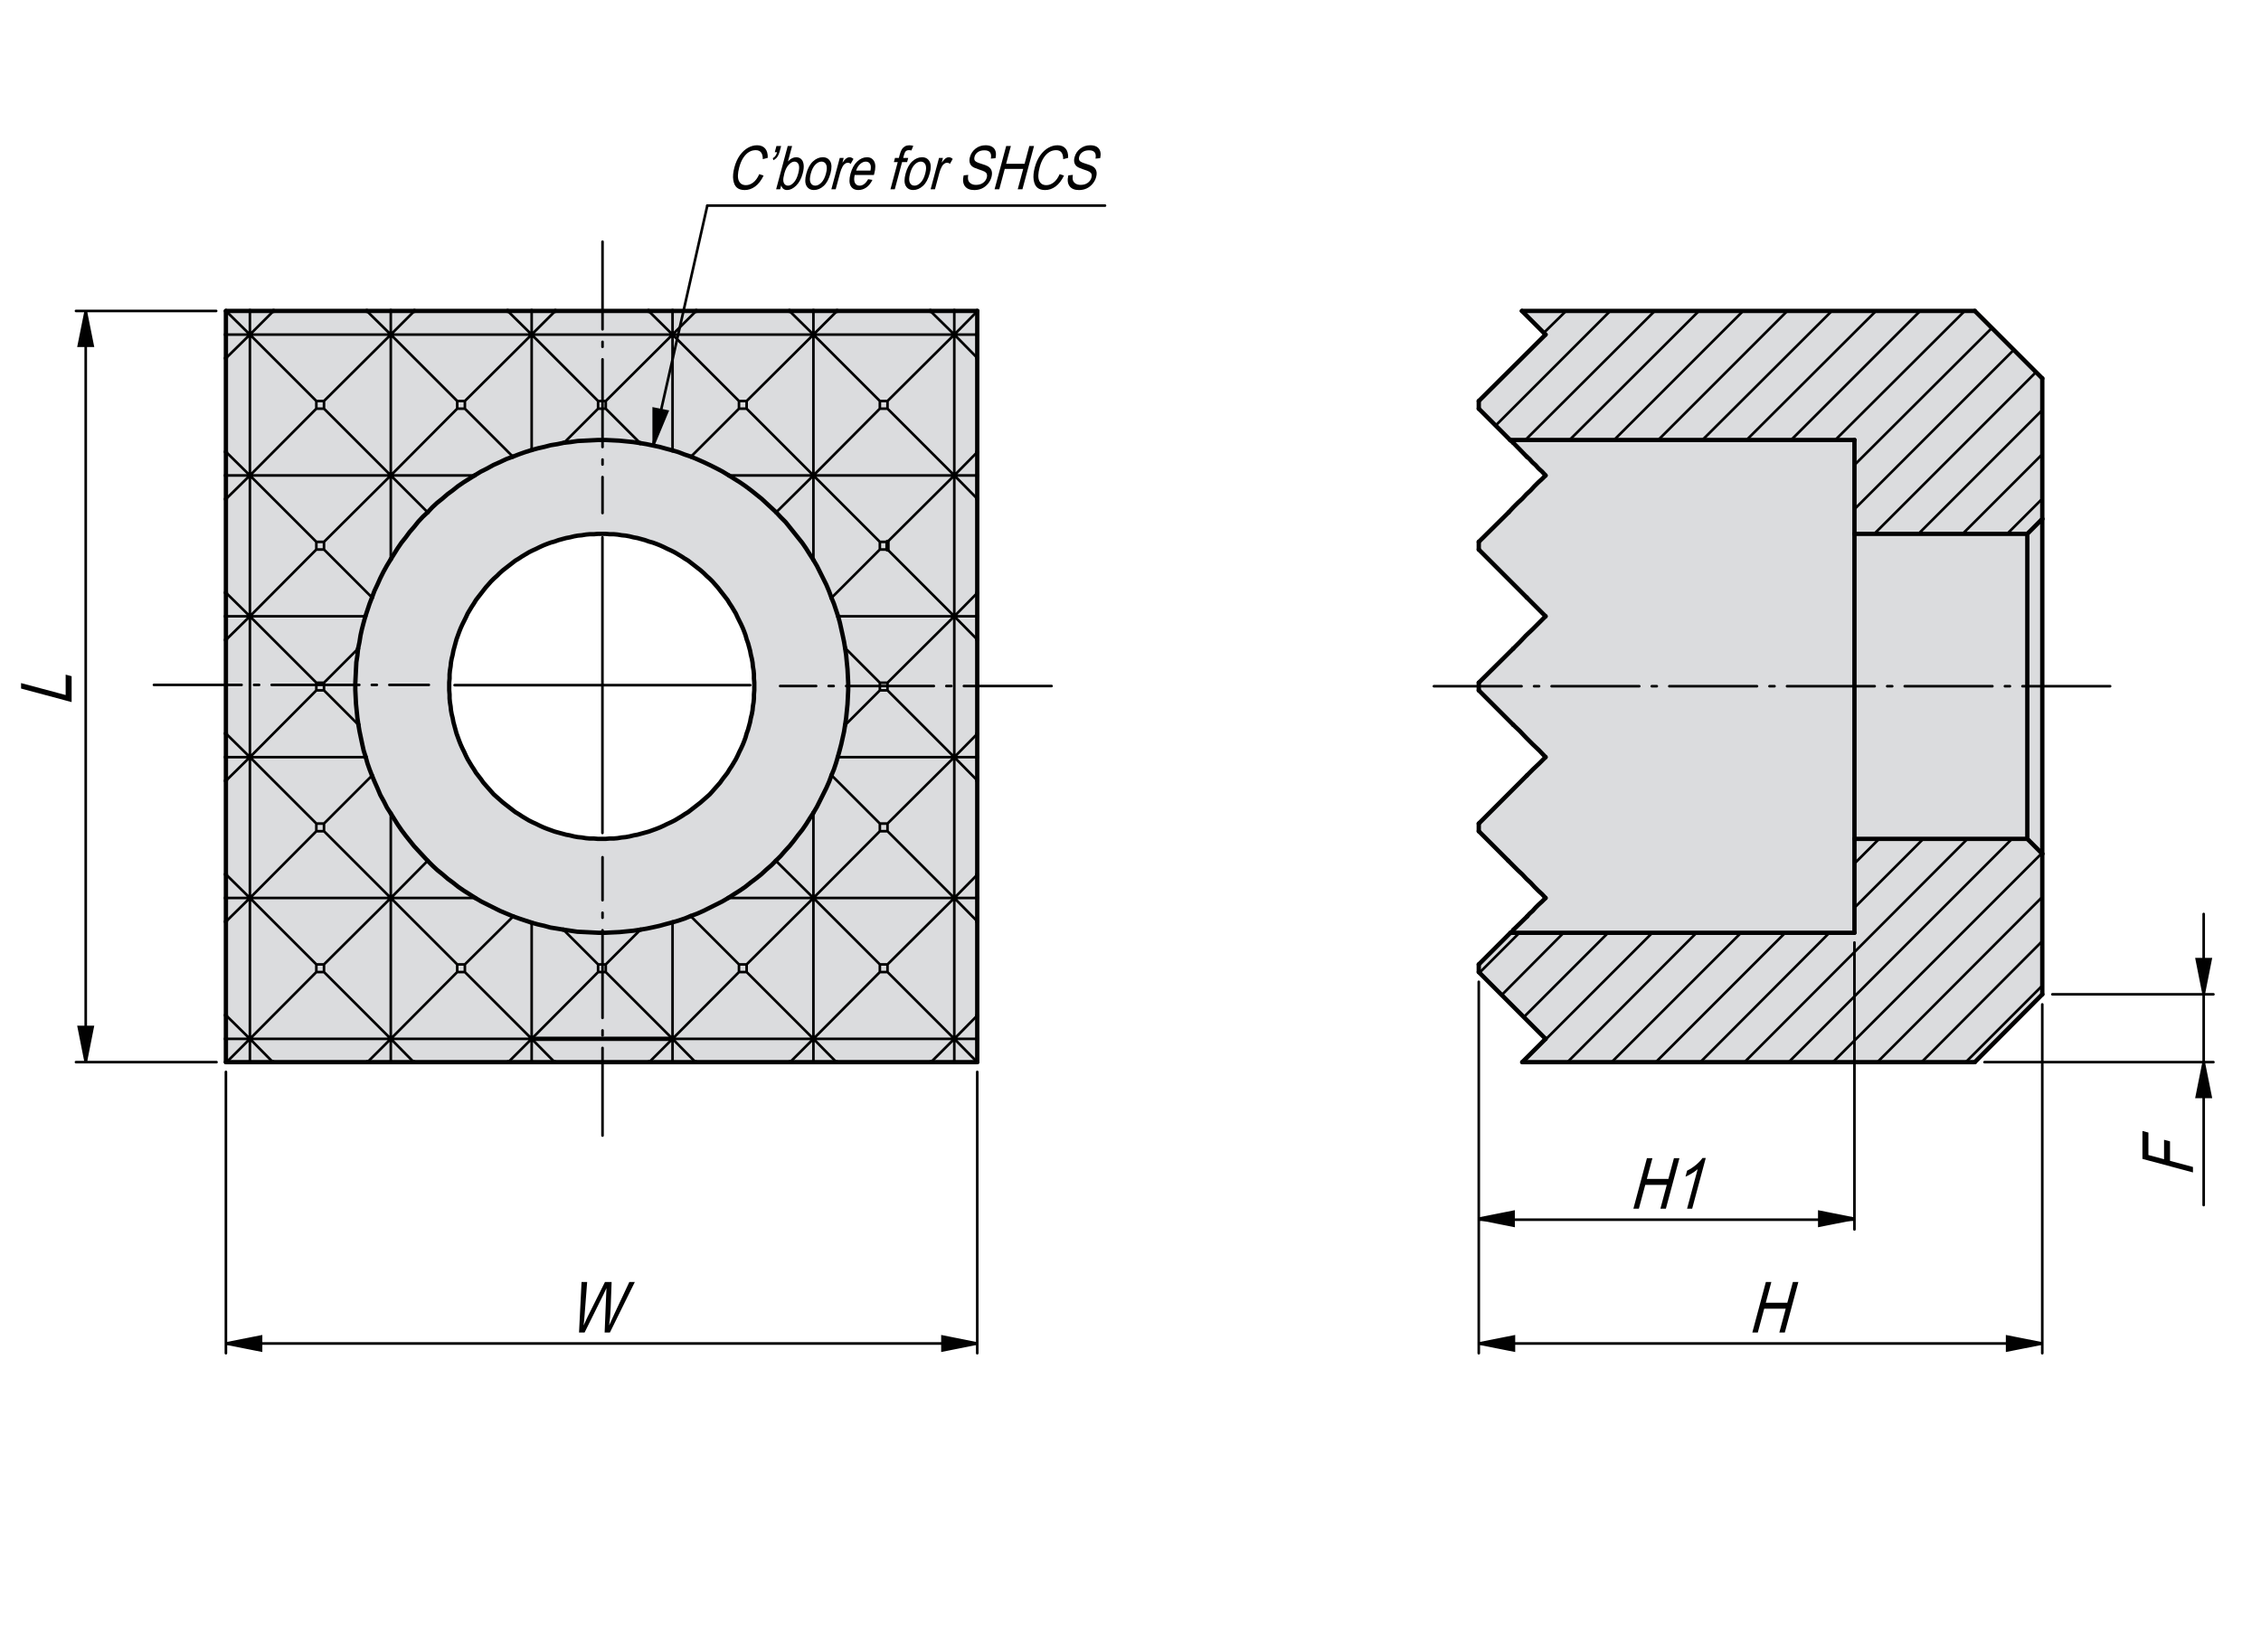 <?xml version="1.0" encoding="utf-8"?>
<!-- Generator: Adobe Illustrator 16.0.3, SVG Export Plug-In . SVG Version: 6.00 Build 0)  -->
<!DOCTYPE svg PUBLIC "-//W3C//DTD SVG 1.1//EN" "http://www.w3.org/Graphics/SVG/1.1/DTD/svg11.dtd">
<svg version="1.1" id="HS-92-C-EF" xmlns="http://www.w3.org/2000/svg" xmlns:xlink="http://www.w3.org/1999/xlink" x="0px" y="0px"
	 width="650px" height="475px" viewBox="0 0 650 475" enable-background="new 0 0 650 475" xml:space="preserve">
<g id="XMLID_19_">
	<g>
		<polygon fill="#DBDCDE" points="582.823,241.209 533.124,241.209 533.124,241.109 533.124,241.009 533.124,240.809 
			533.124,240.709 533.124,240.509 533.124,240.209 533.124,240.009 533.124,239.709 533.124,239.41 533.124,239.109 
			533.124,238.709 533.124,238.309 533.124,237.91 533.124,237.41 533.124,236.91 533.124,236.41 533.124,235.91 533.124,235.309 
			533.124,234.709 533.124,234.109 533.124,233.509 533.124,232.809 533.124,232.109 533.124,231.41 533.124,230.709 
			533.124,229.91 533.124,229.209 533.124,228.41 533.124,227.509 533.124,226.709 533.124,225.809 533.124,225.009 
			533.124,224.009 533.124,223.109 533.124,222.209 533.124,221.209 533.124,220.309 533.124,219.309 533.124,218.309 
			533.124,217.309 533.124,216.209 533.124,215.209 533.124,214.109 533.124,213.109 533.124,212.009 533.124,210.91 
			533.124,209.809 533.124,208.709 533.124,207.609 533.124,206.509 533.124,205.309 533.124,204.209 533.124,203.109 
			533.124,201.91 533.124,200.809 533.124,199.709 533.124,198.509 533.124,197.41 533.124,196.209 533.124,195.109 533.124,193.91 
			533.124,192.809 533.124,191.609 533.124,190.509 533.124,189.41 533.124,188.209 533.124,187.109 533.124,186.009 
			533.124,184.91 533.124,183.809 533.124,182.709 533.124,181.609 533.124,180.609 533.124,179.509 533.124,178.509 
			533.124,177.509 533.124,176.41 533.124,175.41 533.124,174.41 533.124,173.509 533.124,172.509 533.124,171.609 533.124,170.709 
			533.124,169.809 533.124,168.91 533.124,168.009 533.124,167.209 533.124,166.41 533.124,165.609 533.124,164.809 
			533.124,164.009 533.124,163.309 533.124,162.609 533.124,161.91 533.124,161.209 533.124,160.609 533.124,160.009 
			533.124,159.41 533.124,158.809 533.124,158.309 533.124,157.809 533.124,157.309 533.124,156.809 533.124,156.41 
			533.124,156.009 533.124,155.709 533.124,155.309 533.124,155.009 533.124,154.709 533.124,154.509 533.124,154.209 
			533.124,154.009 533.124,153.91 533.124,153.709 533.124,153.609 533.124,153.509 582.823,153.509 582.823,153.609 
			582.823,153.709 582.823,153.91 582.823,154.009 582.823,154.209 582.823,154.509 582.823,154.709 582.823,155.009 
			582.823,155.309 582.823,155.709 582.823,156.009 582.823,156.41 582.823,156.809 582.823,157.309 582.823,157.809 
			582.823,158.309 582.823,158.809 582.823,159.41 582.823,160.009 582.823,160.609 582.823,161.209 582.823,161.91 
			582.823,162.609 582.823,163.309 582.823,164.009 582.823,164.809 582.823,165.609 582.823,166.41 582.823,167.209 
			582.823,168.009 582.823,168.91 582.823,169.809 582.823,170.709 582.823,171.609 582.823,172.509 582.823,173.509 
			582.823,174.41 582.823,175.41 582.823,176.41 582.823,177.509 582.823,178.509 582.823,179.509 582.823,180.609 582.823,181.609 
			582.823,182.709 582.823,183.809 582.823,184.91 582.823,186.009 582.823,187.109 582.823,188.209 582.823,189.41 
			582.823,190.509 582.823,191.609 582.823,192.809 582.823,193.91 582.823,195.109 582.823,196.209 582.823,197.41 
			582.823,198.509 582.823,199.709 582.823,200.809 582.823,201.91 582.823,203.109 582.823,204.209 582.823,205.309 
			582.823,206.509 582.823,207.609 582.823,208.709 582.823,209.809 582.823,210.91 582.823,212.009 582.823,213.109 
			582.823,214.109 582.823,215.209 582.823,216.209 582.823,217.309 582.823,218.309 582.823,219.309 582.823,220.309 
			582.823,221.209 582.823,222.209 582.823,223.109 582.823,224.009 582.823,225.009 582.823,225.809 582.823,226.709 
			582.823,227.509 582.823,228.41 582.823,229.209 582.823,229.91 582.823,230.709 582.823,231.41 582.823,232.109 582.823,232.809 
			582.823,233.509 582.823,234.109 582.823,234.709 582.823,235.309 582.823,235.91 582.823,236.41 582.823,236.91 582.823,237.41 
			582.823,237.91 582.823,238.309 582.823,238.709 582.823,239.109 582.823,239.41 582.823,239.709 582.823,240.009 
			582.823,240.209 582.823,240.509 582.823,240.709 582.823,240.809 582.823,241.009 582.823,241.109 		"/>
		<path fill="#DBDCDE" d="M167.244,240.809l1.2,0.2l1.1,0.1h1.2l1.1,0.101h1.1h1.2l1.1-0.101h1.2l1.1-0.1l1.2-0.2l1.1-0.1l1.1-0.2
			l1.2-0.3l1.1-0.2l1.1-0.3l1.1-0.3l1.1-0.301l1.1-0.399l1.1-0.4l1-0.399l1.1-0.5l1-0.5l1.1-0.5l1-0.5l1-0.601l1-0.6l0.9-0.601
			l1-0.6l0.9-0.7l0.9-0.7l0.9-0.699l0.9-0.7l0.9-0.8l0.8-0.7l0.9-0.8l0.8-0.9l0.7-0.8l0.8-0.9l0.7-0.8l0.7-1l0.7-0.9l0.7-0.899
			l0.6-1l0.6-0.9l0.6-1l0.6-1l0.5-1l0.5-1.1l0.5-1l0.5-1.101l0.4-1l0.4-1.1l0.3-1.1l0.4-1.101l0.3-1.1l0.3-1.101l0.2-1.1l0.3-1.2
			l0.2-1.1l0.1-1.101l0.2-1.199l0.1-1.101v-1.1l0.1-1.2v-1.1v-1.2l-0.1-1.101v-1.199l-0.1-1.101l-0.2-1.2l-0.1-1.1l-0.2-1.1
			l-0.3-1.2l-0.2-1.101l-0.3-1.1l-0.3-1.1l-0.4-1.101l-0.3-1.1l-0.4-1.101l-0.4-1l-0.5-1.1l-0.5-1l-0.5-1l-0.5-1.1l-0.6-1l-0.6-1
			l-0.6-0.9l-0.6-1l-0.7-0.9l-0.7-0.899l-0.7-0.9l-0.7-0.899l-0.8-0.9l-0.7-0.8l-0.8-0.8l-0.9-0.801l-0.8-0.8l-0.9-0.8l-0.9-0.7
			l-0.9-0.7l-0.9-0.699l-0.9-0.7l-1-0.601l-0.9-0.6l-1-0.6l-1-0.601l-1-0.5l-1.1-0.5l-1-0.5l-1.1-0.5l-1-0.399l-1.1-0.4l-1.1-0.3
			l-1.1-0.4l-1.1-0.3l-1.1-0.3l-1.1-0.2l-1.2-0.3l-1.1-0.2l-1.1-0.1l-1.2-0.2l-1.1-0.101h-1.2l-1.1-0.1h-1.2h-1.1l-1.1,0.1h-1.2
			l-1.1,0.101l-1.2,0.2l-1.1,0.1l-1.1,0.2l-1.2,0.3l-1.1,0.2l-1.1,0.3l-1.1,0.3l-1.1,0.4l-1.1,0.3l-1.1,0.4l-1,0.399l-1.1,0.5
			l-1,0.5l-1.1,0.5l-1,0.5l-1,0.601l-1,0.6l-0.9,0.6l-1,0.601l-0.9,0.7l-0.9,0.699l-0.9,0.7l-0.9,0.7l-0.9,0.8l-0.8,0.8l-0.9,0.801
			l-0.8,0.8l-0.7,0.8l-0.8,0.9l-0.7,0.899l-0.7,0.9l-0.7,0.899l-0.7,0.9l-0.6,1l-0.6,0.9l-0.6,1l-0.6,1l-0.5,1.1l-0.5,1l-0.5,1
			l-0.5,1.1l-0.4,1l-0.4,1.101l-0.4,1.1l-0.3,1.101l-0.3,1.1l-0.3,1.1l-0.2,1.101l-0.3,1.2l-0.2,1.1l-0.1,1.1l-0.2,1.2l-0.1,1.101
			v1.199l-0.1,1.101v1.2v1.1l0.1,1.2v1.1l0.1,1.101l0.2,1.199l0.1,1.101l0.2,1.1l0.3,1.2l0.2,1.1l0.3,1.101l0.3,1.1l0.3,1.101
			l0.4,1.1l0.4,1.1l0.4,1l0.5,1.101l0.5,1l0.5,1.1l0.5,1l0.6,1l0.6,1l0.6,0.9l0.6,1l0.7,0.899l0.7,0.9l0.7,1l0.7,0.8l0.8,0.9
			l0.7,0.8l0.8,0.9l0.9,0.8l0.8,0.7l0.9,0.8l0.9,0.7l0.9,0.699l0.9,0.7l0.9,0.7l1,0.6l0.9,0.601l1,0.6l1,0.601l1,0.5l1.1,0.5l1,0.5
			l1.1,0.5l1,0.399l1.1,0.4l1.1,0.399l1.1,0.301l1.1,0.3l1.1,0.3l1.1,0.2l1.2,0.3l1.1,0.2L167.244,240.809z M170.043,268.109l-2-0.1
			l-2.1-0.1l-2-0.301l-2-0.3l-1.8-0.3l-1.9-0.3l-1.8-0.5l-1.8-0.4l-1.8-0.5l-1.8-0.6l-1.8-0.601l-1.7-0.6l-1.9-0.8l-1.9-0.8
			l-1.8-0.9l-1.8-0.9l-1.8-0.899l-1.7-1l-1.7-1.101l-1.6-1l-1.6-1.1l-1.5-1.2l-1.5-1.1l-1.5-1.3l-1.5-1.2l-1.4-1.3l-1.4-1.4
			l-1.3-1.4l-1.3-1.399l-1.3-1.4l-1.2-1.5l-1.2-1.5l-1.2-1.6l-1.1-1.601l-1-1.6l-1-1.6l-1.1-1.7l-0.9-1.8l-1-1.801l-0.8-1.899
			l-0.8-1.8l-0.8-1.9l-0.7-1.8l-0.6-1.7l-0.5-1.8l-0.6-1.9l-0.4-1.8l-0.4-1.9l-0.4-1.899l-0.3-1.8l-0.3-2l-0.2-2l-0.2-2l-0.1-2
			l-0.1-2v-2l0.1-2l0.1-2l0.1-2l0.3-1.9l0.2-2l0.4-1.9l0.3-1.899l0.4-1.8l0.5-1.9l0.5-1.8l0.6-1.8l0.6-1.801l0.7-1.8l0.7-1.899
			l0.9-1.9l0.8-1.8l0.9-1.8l1-1.801l1.1-1.8l1-1.6l1-1.601l1.1-1.6l1.2-1.5l1.1-1.5l1.3-1.5l1.2-1.5l1.3-1.4l1.4-1.3l1.3-1.399
			l1.4-1.301l1.5-1.199l1.5-1.301l1.5-1.1l1.5-1.2l1.6-1.1l1.6-1l1.6-1l1.8-1.101l1.8-0.899l1.8-1l1.8-0.8l1.9-0.9l1.9-0.7l1.8-0.7
			l1.7-0.6l1.9-0.6l1.8-0.5l1.8-0.4l1.9-0.5l1.9-0.3l1.9-0.4l1.9-0.2l2-0.3l2-0.1l2-0.101l2-0.1h2l2,0.1l2,0.101l2,0.2l2,0.199
			l2,0.301l1.8,0.3l1.9,0.399l1.9,0.4l1.8,0.5l1.9,0.5l1.7,0.5l1.8,0.7l1.8,0.6l1.9,0.8l1.8,0.801l1.9,0.899l1.8,0.9l1.7,0.899
			l1.8,1.101l1.6,1l1.6,1l1.6,1.1l1.6,1.2l1.5,1.2l1.5,1.2l1.4,1.3l1.4,1.3l1.4,1.3l1.3,1.4l1.4,1.399l1.2,1.5l1.2,1.5l1.2,1.5
			l1.2,1.5l1.1,1.601l1,1.6l1.1,1.7l1,1.7l0.9,1.8l0.9,1.8l0.9,1.8l0.8,1.9l0.7,1.9l0.7,1.699l0.6,1.801l0.6,1.8l0.5,1.8l0.4,1.8
			l0.4,1.8l0.4,1.9l0.3,1.8l0.3,2l0.2,2.101l0.2,2l0.1,2l0.1,2v2l-0.1,2.1l-0.1,2l-0.2,2l-0.2,2l-0.3,2l-0.3,1.9l-0.4,1.8l-0.4,1.8
			l-0.5,1.9l-0.5,1.8l-0.5,1.7l-0.6,1.8l-0.7,1.7l-0.7,1.899l-0.8,1.8l-0.9,1.801l-0.9,1.8l-0.9,1.8l-1,1.7l-1.1,1.7l-1,1.6
			l-1.1,1.6l-1.2,1.5l-1.2,1.601l-1.2,1.5l-1.3,1.399l-1.3,1.5l-1.4,1.4l-1.3,1.3l-1.5,1.3l-1.4,1.301l-1.5,1.199l-1.6,1.2l-1.5,1.2
			l-1.6,1.1l-1.6,1l-1.7,1.101l-1.7,1l-1.8,0.899l-1.8,0.9l-1.8,0.9l-1.8,0.8l-1.9,0.7l-1.7,0.699l-1.8,0.601l-1.7,0.5l-1.9,0.5
			l-1.8,0.5l-1.8,0.399l-1.9,0.4l-1.8,0.3l-2,0.3l-2,0.2l-2,0.2l-2.1,0.1l-2,0.101h-2L170.043,268.109z"/>
		<polygon fill="#DBDCDE" points="587.124,245.509 587.124,285.91 567.724,305.41 437.624,305.41 444.323,298.709 425.124,279.509 
			425.124,277.309 434.224,268.209 434.323,268.209 533.124,268.209 533.124,241.209 582.823,241.209 		"/>
		<polygon fill="#DBDCDE" points="587.124,150.209 587.124,150.509 587.124,150.809 587.124,151.209 587.124,151.509 
			587.124,152.009 587.124,152.41 587.124,152.91 587.124,153.41 587.124,153.91 587.124,154.41 587.124,155.009 587.124,155.609 
			587.124,156.309 587.124,157.009 587.124,157.709 587.124,158.41 587.124,159.109 587.124,159.91 587.124,160.709 
			587.124,161.609 587.124,162.41 587.124,163.309 587.124,164.209 587.124,165.109 587.124,166.109 587.124,167.009 
			587.124,168.009 587.124,169.009 587.124,170.109 587.124,171.109 587.124,172.209 587.124,173.309 587.124,174.41 
			587.124,175.509 587.124,176.609 587.124,177.809 587.124,178.91 587.124,180.109 587.124,181.309 587.124,182.509 
			587.124,183.709 587.124,184.91 587.124,186.109 587.124,187.309 587.124,188.609 587.124,189.809 587.124,191.109 
			587.124,192.309 587.124,193.609 587.124,194.809 587.124,196.109 587.124,197.41 587.124,198.609 587.124,199.91 
			587.124,201.109 587.124,202.41 587.124,203.609 587.124,204.91 587.124,206.109 587.124,207.41 587.124,208.609 587.124,209.809 
			587.124,211.009 587.124,212.209 587.124,213.41 587.124,214.609 587.124,215.809 587.124,216.91 587.124,218.109 
			587.124,219.209 587.124,220.309 587.124,221.41 587.124,222.509 587.124,223.609 587.124,224.609 587.124,225.709 
			587.124,226.709 587.124,227.709 587.124,228.609 587.124,229.609 587.124,230.509 587.124,231.41 587.124,232.309 
			587.124,233.209 587.124,234.009 587.124,234.809 587.124,235.609 587.124,236.309 587.124,237.109 587.124,237.809 
			587.124,238.41 587.124,239.109 587.124,239.709 587.124,240.309 587.124,240.809 587.124,241.41 587.124,241.91 587.124,242.309 
			587.124,242.809 587.124,243.209 587.124,243.509 587.124,243.91 587.124,244.209 587.124,244.509 587.124,244.709 
			587.124,244.91 587.124,245.109 587.124,245.309 587.124,245.41 587.124,245.509 582.823,241.209 582.823,241.109 
			582.823,241.009 582.823,240.809 582.823,240.709 582.823,240.509 582.823,240.209 582.823,240.009 582.823,239.709 
			582.823,239.41 582.823,239.109 582.823,238.709 582.823,238.309 582.823,237.91 582.823,237.41 582.823,236.91 582.823,236.41 
			582.823,235.91 582.823,235.309 582.823,234.709 582.823,234.109 582.823,233.509 582.823,232.809 582.823,232.109 
			582.823,231.41 582.823,230.709 582.823,229.91 582.823,229.209 582.823,228.41 582.823,227.509 582.823,226.709 582.823,225.809 
			582.823,225.009 582.823,224.009 582.823,223.109 582.823,222.209 582.823,221.209 582.823,220.309 582.823,219.309 
			582.823,218.309 582.823,217.309 582.823,216.209 582.823,215.209 582.823,214.109 582.823,213.109 582.823,212.009 
			582.823,210.91 582.823,209.809 582.823,208.709 582.823,207.609 582.823,206.509 582.823,205.309 582.823,204.209 
			582.823,203.109 582.823,201.91 582.823,200.809 582.823,199.709 582.823,198.509 582.823,197.41 582.823,196.209 
			582.823,195.109 582.823,193.91 582.823,192.809 582.823,191.609 582.823,190.509 582.823,189.41 582.823,188.209 
			582.823,187.109 582.823,186.009 582.823,184.91 582.823,183.809 582.823,182.709 582.823,181.609 582.823,180.609 
			582.823,179.509 582.823,178.509 582.823,177.509 582.823,176.41 582.823,175.41 582.823,174.41 582.823,173.509 582.823,172.509 
			582.823,171.609 582.823,170.709 582.823,169.809 582.823,168.91 582.823,168.009 582.823,167.209 582.823,166.41 
			582.823,165.609 582.823,164.809 582.823,164.009 582.823,163.309 582.823,162.609 582.823,161.91 582.823,161.209 
			582.823,160.609 582.823,160.009 582.823,159.41 582.823,158.809 582.823,158.309 582.823,157.809 582.823,157.309 
			582.823,156.809 582.823,156.41 582.823,156.009 582.823,155.709 582.823,155.309 582.823,155.009 582.823,154.709 
			582.823,154.509 582.823,154.209 582.823,154.009 582.823,153.91 582.823,153.709 582.823,153.609 582.823,153.509 
			587.124,149.209 587.124,149.309 587.124,149.509 587.124,149.609 587.124,149.809 587.124,150.009 		"/>
		<polygon fill="#DBDCDE" points="533.124,268.209 434.323,268.209 434.424,268.109 434.624,267.91 434.823,267.709 
			435.124,267.309 439.023,263.509 439.724,262.709 440.624,261.91 441.424,261.009 442.323,260.109 443.323,259.209 
			444.323,258.209 443.323,257.109 442.224,256.109 441.124,255.009 440.023,253.809 438.823,252.709 437.624,251.41 
			436.323,250.209 435.023,248.91 433.624,247.509 425.124,239.009 425.124,236.809 438.924,223.009 440.724,221.209 
			442.523,219.509 444.323,217.709 442.523,215.809 440.624,214.009 438.724,212.109 436.924,210.209 435.023,208.41 
			425.124,198.509 425.124,196.309 435.023,186.509 436.924,184.609 438.724,182.709 440.624,180.91 442.523,179.009 
			444.323,177.209 442.523,175.41 440.724,173.609 438.924,171.809 425.124,158.009 425.124,155.809 433.724,147.309 
			435.023,145.91 436.323,144.609 437.624,143.41 438.823,142.109 440.023,141.009 441.124,139.809 442.224,138.709 
			443.323,137.709 444.323,136.709 443.323,135.609 442.323,134.709 441.424,133.709 440.523,132.91 439.724,132.009 
			438.924,131.309 435.023,127.309 434.724,127.009 434.424,126.809 434.323,126.609 434.224,126.509 533.124,126.509 
			533.124,153.509 533.124,153.609 533.124,153.709 533.124,153.91 533.124,154.009 533.124,154.209 533.124,154.509 
			533.124,154.709 533.124,155.009 533.124,155.309 533.124,155.709 533.124,156.009 533.124,156.41 533.124,156.809 
			533.124,157.309 533.124,157.809 533.124,158.309 533.124,158.809 533.124,159.41 533.124,160.009 533.124,160.609 
			533.124,161.209 533.124,161.91 533.124,162.609 533.124,163.309 533.124,164.009 533.124,164.809 533.124,165.609 
			533.124,166.41 533.124,167.209 533.124,168.009 533.124,168.91 533.124,169.809 533.124,170.709 533.124,171.609 
			533.124,172.509 533.124,173.509 533.124,174.41 533.124,175.41 533.124,176.41 533.124,177.509 533.124,178.509 533.124,179.509 
			533.124,180.609 533.124,181.609 533.124,182.709 533.124,183.809 533.124,184.91 533.124,186.009 533.124,187.109 
			533.124,188.209 533.124,189.41 533.124,190.509 533.124,191.609 533.124,192.809 533.124,193.91 533.124,195.109 
			533.124,196.209 533.124,197.41 533.124,198.509 533.124,199.709 533.124,200.809 533.124,201.91 533.124,203.109 
			533.124,204.209 533.124,205.309 533.124,206.509 533.124,207.609 533.124,208.709 533.124,209.809 533.124,210.91 
			533.124,212.009 533.124,213.109 533.124,214.109 533.124,215.209 533.124,216.209 533.124,217.309 533.124,218.309 
			533.124,219.309 533.124,220.309 533.124,221.209 533.124,222.209 533.124,223.109 533.124,224.009 533.124,225.009 
			533.124,225.809 533.124,226.709 533.124,227.509 533.124,228.41 533.124,229.209 533.124,229.91 533.124,230.709 533.124,231.41 
			533.124,232.109 533.124,232.809 533.124,233.509 533.124,234.109 533.124,234.709 533.124,235.309 533.124,235.91 
			533.124,236.41 533.124,236.91 533.124,237.41 533.124,237.91 533.124,238.309 533.124,238.709 533.124,239.109 533.124,239.41 
			533.124,239.709 533.124,240.009 533.124,240.209 533.124,240.509 533.124,240.709 533.124,240.809 533.124,241.009 
			533.124,241.109 533.124,241.209 		"/>
		<path fill="#DBDCDE" d="M168.043,268.009l2,0.1l2,0.101h2l2-0.101l2.1-0.1l2-0.2l2-0.2l2-0.3l1.8-0.3l1.9-0.4l1.8-0.399l1.8-0.5
			l1.9-0.5l1.7-0.5l1.8-0.601l1.7-0.699l1.9-0.7l1.8-0.8l1.8-0.9l1.8-0.9l1.8-0.899l1.7-1l1.7-1.101l1.6-1l1.6-1.1l1.5-1.2l1.6-1.2
			l1.5-1.199l1.4-1.301l1.5-1.3l1.3-1.3l1.4-1.4l1.3-1.5l1.3-1.399l1.2-1.5l1.2-1.601l1.2-1.5l1.1-1.6l1-1.6l1.1-1.7l1-1.7l0.9-1.8
			l0.9-1.8l0.9-1.801l0.8-1.8l0.7-1.899l0.7-1.7l0.6-1.8l0.5-1.7l0.5-1.8l0.5-1.9l0.4-1.8l0.4-1.8l0.3-1.9l0.3-2l0.2-2l0.2-2l0.1-2
			l0.1-2.1v-2l-0.1-2l-0.1-2l-0.2-2l-0.2-2.101l-0.3-2l-0.3-1.8l-0.4-1.9l-0.4-1.8l-0.4-1.8l-0.5-1.8l-0.6-1.8l-0.6-1.801
			l-0.7-1.699l-0.7-1.9l-0.8-1.9l-0.9-1.8l-0.9-1.8l-0.9-1.8l-1-1.7l-1.1-1.7l-1-1.6l-1.1-1.601l-1.2-1.5l-1.2-1.5l-1.2-1.5
			l-1.2-1.5l-1.4-1.399l-1.3-1.4l-1.4-1.3l-1.4-1.3l-1.4-1.3l-1.5-1.2l-1.5-1.2l-1.6-1.2l-1.6-1.1l-1.6-1l-1.6-1l-1.8-1.101
			l-1.7-0.899l-1.8-0.9l-1.9-0.899l-1.8-0.801l-1.9-0.8l-1.8-0.6l-1.8-0.7l-1.7-0.5l-1.9-0.5l-1.8-0.5l-1.9-0.4l-1.9-0.399l-1.8-0.3
			l-2-0.301l-2-0.199l-2-0.2l-2-0.101l-2-0.1h-2l-2,0.1l-2,0.101l-2,0.1l-2,0.3l-1.9,0.2l-1.9,0.4l-1.9,0.3l-1.9,0.5l-1.8,0.4
			l-1.8,0.5l-1.9,0.6l-1.7,0.6l-1.8,0.7l-1.9,0.7l-1.9,0.9l-1.8,0.8l-1.8,1l-1.8,0.899l-1.8,1.101l-1.6,1l-1.6,1l-1.6,1.1l-1.5,1.2
			l-1.5,1.1l-1.5,1.301l-1.5,1.199l-1.4,1.301l-1.3,1.399l-1.4,1.3l-1.3,1.4l-1.2,1.5l-1.3,1.5l-1.1,1.5l-1.2,1.5l-1.1,1.6l-1,1.601
			l-1,1.6l-1.1,1.8l-1,1.801l-0.9,1.8l-0.8,1.8l-0.9,1.9l-0.7,1.899l-0.7,1.8l-0.6,1.801l-0.6,1.8l-0.5,1.8l-0.5,1.9l-0.4,1.8
			l-0.3,1.899l-0.4,1.9l-0.2,2l-0.3,1.9l-0.1,2l-0.1,2l-0.1,2v2l0.1,2l0.1,2l0.2,2l0.2,2l0.3,2l0.3,1.8l0.4,1.899l0.4,1.9l0.4,1.8
			l0.6,1.9l0.5,1.8l0.6,1.7l0.7,1.8l0.8,1.9l0.8,1.8l0.8,1.899l1,1.801l0.9,1.8l1.1,1.7l1,1.6l1,1.6l1.1,1.601l1.2,1.6l1.2,1.5
			l1.2,1.5l1.3,1.4l1.3,1.399l1.3,1.4l1.4,1.4l1.4,1.3l1.5,1.2l1.5,1.3l1.5,1.1l1.5,1.2l1.6,1.1l1.6,1l1.7,1.101l1.7,1l1.8,0.899
			l1.8,0.9l1.8,0.9l1.9,0.8l1.9,0.8l1.7,0.6l1.8,0.601l1.8,0.6l1.8,0.5l1.8,0.4l1.8,0.5l1.9,0.3l1.8,0.3l2,0.3l2,0.301
			L168.043,268.009z M199.943,305.41h-6.6h-6.7h-27.2h-6.6h-6.7h-27.2h-6.6h-6.7h-27.2h-6.6h-6.7h-0.2v-6.7v-6.8v-26.9v-6.8v-6.8
			v-26.9v-6.8v-6.8v-26.9v-6.8v-6.8v-26.9v-6.8v-6.8v-26.9v-6.8v-6.8h6.9h6.8h26.8h6.9h6.8h26.8h6.9h6.8h26.8h6.9h6.8h26.8h6.9h6.8
			h26.8h6.9h6.6v0.1v6.7v6.7v27.1v6.7v6.7v27.1v6.7v6.7v27.1v6.7v6.7v27.1v6.7v6.7v27.1v6.7v6.7h-6.6h-6.7h-27.2h-6.6h-6.7H199.943z
			"/>
		<polygon fill="#DBDCDE" points="587.124,108.809 587.124,149.209 582.823,153.509 533.124,153.509 533.124,126.509 
			434.224,126.509 434.124,126.509 425.124,117.509 425.124,115.309 444.323,96.209 437.523,89.409 567.724,89.409 		"/>
	</g>
	<g>
		
			<polygon fill="none" stroke="#010101" stroke-width="1.25" stroke-linecap="round" stroke-linejoin="round" stroke-miterlimit="10" points="
			216.844,197.41 216.844,196.209 216.744,195.109 216.744,193.91 216.644,192.809 216.443,191.609 216.344,190.509 216.144,189.41 
			215.844,188.209 215.644,187.109 215.344,186.009 215.043,184.91 214.644,183.809 214.344,182.709 213.943,181.609 
			213.543,180.609 213.043,179.509 212.543,178.509 212.043,177.509 211.543,176.41 210.943,175.41 210.344,174.41 209.744,173.509 
			209.144,172.509 208.443,171.609 207.744,170.709 207.043,169.809 206.344,168.91 205.543,168.009 204.844,167.209 
			204.043,166.41 203.144,165.609 202.344,164.809 201.443,164.009 200.543,163.309 199.644,162.609 198.744,161.91 
			197.844,161.209 196.844,160.609 195.943,160.009 194.943,159.41 193.943,158.809 192.943,158.309 191.844,157.809 
			190.844,157.309 189.744,156.809 188.744,156.41 187.644,156.009 186.543,155.709 185.443,155.309 184.344,155.009 
			183.244,154.709 182.144,154.509 180.943,154.209 179.844,154.009 178.744,153.91 177.543,153.709 176.443,153.609 
			175.244,153.609 174.144,153.509 172.943,153.509 171.844,153.509 170.744,153.609 169.543,153.609 168.443,153.709 
			167.244,153.91 166.144,154.009 165.043,154.209 163.844,154.509 162.744,154.709 161.644,155.009 160.543,155.309 
			159.443,155.709 158.344,156.009 157.244,156.41 156.244,156.809 155.144,157.309 154.144,157.809 153.043,158.309 
			152.043,158.809 151.043,159.41 150.043,160.009 149.144,160.609 148.144,161.209 147.244,161.91 146.344,162.609 
			145.443,163.309 144.543,164.009 143.644,164.809 142.844,165.609 141.943,166.41 141.144,167.209 140.443,168.009 
			139.644,168.91 138.943,169.809 138.244,170.709 137.543,171.609 136.844,172.509 136.244,173.509 135.644,174.41 135.043,175.41 
			134.443,176.41 133.943,177.509 133.443,178.509 132.943,179.509 132.443,180.609 132.043,181.609 131.644,182.709 
			131.244,183.809 130.943,184.91 130.644,186.009 130.344,187.109 130.144,188.209 129.844,189.41 129.644,190.509 
			129.543,191.609 129.344,192.809 129.244,193.91 129.244,195.109 129.144,196.209 129.144,197.41 129.144,198.509 
			129.244,199.709 129.244,200.809 129.344,201.91 129.543,203.109 129.644,204.209 129.844,205.309 130.144,206.509 
			130.344,207.609 130.644,208.709 130.943,209.809 131.244,210.91 131.644,212.009 132.043,213.109 132.443,214.109 
			132.943,215.209 133.443,216.209 133.943,217.309 134.443,218.309 135.043,219.309 135.644,220.309 136.244,221.209 
			136.844,222.209 137.543,223.109 138.244,224.009 138.943,225.009 139.644,225.809 140.443,226.709 141.144,227.509 
			141.943,228.41 142.844,229.209 143.644,229.91 144.543,230.709 145.443,231.41 146.344,232.109 147.244,232.809 148.144,233.509 
			149.144,234.109 150.043,234.709 151.043,235.309 152.043,235.91 153.043,236.41 154.144,236.91 155.144,237.41 156.244,237.91 
			157.244,238.309 158.344,238.709 159.443,239.109 160.543,239.41 161.644,239.709 162.744,240.009 163.844,240.209 
			165.043,240.509 166.144,240.709 167.244,240.809 168.443,241.009 169.543,241.109 170.744,241.109 171.844,241.209 
			172.943,241.209 174.144,241.209 175.244,241.109 176.443,241.109 177.543,241.009 178.744,240.809 179.844,240.709 
			180.943,240.509 182.144,240.209 183.244,240.009 184.344,239.709 185.443,239.41 186.543,239.109 187.644,238.709 
			188.744,238.309 189.744,237.91 190.844,237.41 191.844,236.91 192.943,236.41 193.943,235.91 194.943,235.309 195.943,234.709 
			196.844,234.109 197.844,233.509 198.744,232.809 199.644,232.109 200.543,231.41 201.443,230.709 202.344,229.91 
			203.144,229.209 204.043,228.41 204.844,227.509 205.543,226.709 206.344,225.809 207.043,225.009 207.744,224.009 
			208.443,223.109 209.144,222.209 209.744,221.209 210.344,220.309 210.943,219.309 211.543,218.309 212.043,217.309 
			212.543,216.209 213.043,215.209 213.543,214.109 213.943,213.109 214.344,212.009 214.644,210.91 215.043,209.809 
			215.344,208.709 215.644,207.609 215.844,206.509 216.144,205.309 216.344,204.209 216.443,203.109 216.644,201.91 
			216.744,200.809 216.744,199.709 216.844,198.509 		"/>
		
			<line fill="none" stroke="#010101" stroke-width="1.25" stroke-linecap="round" stroke-linejoin="round" stroke-miterlimit="10" x1="280.943" y1="298.709" x2="280.943" y2="292.009"/>
		
			<line fill="none" stroke="#010101" stroke-width="1.25" stroke-linecap="round" stroke-linejoin="round" stroke-miterlimit="10" x1="280.943" y1="292.009" x2="280.943" y2="264.91"/>
		
			<line fill="none" stroke="#010101" stroke-width="1.25" stroke-linecap="round" stroke-linejoin="round" stroke-miterlimit="10" x1="280.943" y1="264.91" x2="280.943" y2="258.209"/>
		
			<line fill="none" stroke="#010101" stroke-width="1.25" stroke-linecap="round" stroke-linejoin="round" stroke-miterlimit="10" x1="280.943" y1="258.209" x2="280.943" y2="251.509"/>
		
			<line fill="none" stroke="#010101" stroke-width="1.25" stroke-linecap="round" stroke-linejoin="round" stroke-miterlimit="10" x1="280.943" y1="224.41" x2="280.943" y2="217.709"/>
		
			<line fill="none" stroke="#010101" stroke-width="1.25" stroke-linecap="round" stroke-linejoin="round" stroke-miterlimit="10" x1="280.943" y1="251.509" x2="280.943" y2="224.41"/>
		
			<line fill="none" stroke="#010101" stroke-width="1.25" stroke-linecap="round" stroke-linejoin="round" stroke-miterlimit="10" x1="280.943" y1="217.709" x2="280.943" y2="211.009"/>
		
			<line fill="none" stroke="#010101" stroke-width="1.25" stroke-linecap="round" stroke-linejoin="round" stroke-miterlimit="10" x1="280.943" y1="305.41" x2="274.344" y2="305.41"/>
		
			<line fill="none" stroke="#010101" stroke-width="1.25" stroke-linecap="round" stroke-linejoin="round" stroke-miterlimit="10" x1="280.943" y1="305.41" x2="280.943" y2="298.709"/>
		
			<line fill="none" stroke="#010101" stroke-width="1.25" stroke-linecap="round" stroke-linejoin="round" stroke-miterlimit="10" x1="78.443" y1="305.41" x2="71.844" y2="305.41"/>
		
			<line fill="none" stroke="#010101" stroke-width="1.25" stroke-linecap="round" stroke-linejoin="round" stroke-miterlimit="10" x1="159.443" y1="305.41" x2="152.844" y2="305.41"/>
		
			<line fill="none" stroke="#010101" stroke-width="1.25" stroke-linecap="round" stroke-linejoin="round" stroke-miterlimit="10" x1="240.443" y1="305.41" x2="233.844" y2="305.41"/>
		
			<line fill="none" stroke="#010101" stroke-width="1.25" stroke-linecap="round" stroke-linejoin="round" stroke-miterlimit="10" x1="118.943" y1="305.41" x2="112.344" y2="305.41"/>
		
			<line fill="none" stroke="#010101" stroke-width="1.25" stroke-linecap="round" stroke-linejoin="round" stroke-miterlimit="10" x1="199.943" y1="305.41" x2="193.344" y2="305.41"/>
		
			<line fill="none" stroke="#010101" stroke-width="1.25" stroke-linecap="round" stroke-linejoin="round" stroke-miterlimit="10" x1="280.943" y1="211.009" x2="280.943" y2="183.91"/>
		
			<line fill="none" stroke="#010101" stroke-width="1.25" stroke-linecap="round" stroke-linejoin="round" stroke-miterlimit="10" x1="280.943" y1="183.91" x2="280.943" y2="177.209"/>
		
			<line fill="none" stroke="#010101" stroke-width="1.25" stroke-linecap="round" stroke-linejoin="round" stroke-miterlimit="10" x1="280.943" y1="177.209" x2="280.943" y2="170.509"/>
		
			<line fill="none" stroke="#010101" stroke-width="1.25" stroke-linecap="round" stroke-linejoin="round" stroke-miterlimit="10" x1="274.344" y1="305.41" x2="267.644" y2="305.41"/>
		
			<line fill="none" stroke="#010101" stroke-width="1.25" stroke-linecap="round" stroke-linejoin="round" stroke-miterlimit="10" x1="240.443" y1="305.41" x2="267.644" y2="305.41"/>
		
			<line fill="none" stroke="#010101" stroke-width="1.25" stroke-linecap="round" stroke-linejoin="round" stroke-miterlimit="10" x1="280.943" y1="136.709" x2="280.943" y2="130.009"/>
		
			<line fill="none" stroke="#010101" stroke-width="1.25" stroke-linecap="round" stroke-linejoin="round" stroke-miterlimit="10" x1="280.943" y1="170.509" x2="280.943" y2="143.41"/>
		
			<line fill="none" stroke="#010101" stroke-width="1.25" stroke-linecap="round" stroke-linejoin="round" stroke-miterlimit="10" x1="280.943" y1="143.41" x2="280.943" y2="136.709"/>
		
			<line fill="none" stroke="#010101" stroke-width="1.25" stroke-linecap="round" stroke-linejoin="round" stroke-miterlimit="10" x1="199.943" y1="305.41" x2="227.144" y2="305.41"/>
		
			<line fill="none" stroke="#010101" stroke-width="1.25" stroke-linecap="round" stroke-linejoin="round" stroke-miterlimit="10" x1="233.844" y1="305.41" x2="227.144" y2="305.41"/>
		
			<line fill="none" stroke="#010101" stroke-width="1.25" stroke-linecap="round" stroke-linejoin="round" stroke-miterlimit="10" x1="280.943" y1="102.909" x2="280.943" y2="96.209"/>
		
			<line fill="none" stroke="#010101" stroke-width="1.25" stroke-linecap="round" stroke-linejoin="round" stroke-miterlimit="10" x1="280.943" y1="130.009" x2="280.943" y2="102.909"/>
		
			<line fill="none" stroke="#010101" stroke-width="1.25" stroke-linecap="round" stroke-linejoin="round" stroke-miterlimit="10" x1="280.943" y1="96.209" x2="280.943" y2="89.509"/>
		
			<line fill="none" stroke="#010101" stroke-width="1.25" stroke-linecap="round" stroke-linejoin="round" stroke-miterlimit="10" x1="159.443" y1="305.41" x2="186.644" y2="305.41"/>
		
			<line fill="none" stroke="#010101" stroke-width="1.25" stroke-linecap="round" stroke-linejoin="round" stroke-miterlimit="10" x1="193.344" y1="305.41" x2="186.644" y2="305.41"/>
		
			<line fill="none" stroke="#010101" stroke-width="1.25" stroke-linecap="round" stroke-linejoin="round" stroke-miterlimit="10" x1="280.943" y1="89.409" x2="274.344" y2="89.409"/>
		
			<line fill="none" stroke="#010101" stroke-width="1.25" stroke-linecap="round" stroke-linejoin="round" stroke-miterlimit="10" x1="280.943" y1="89.509" x2="280.943" y2="89.409"/>
		
			<line fill="none" stroke="#010101" stroke-width="1.25" stroke-linecap="round" stroke-linejoin="round" stroke-miterlimit="10" x1="118.943" y1="305.41" x2="146.144" y2="305.41"/>
		
			<line fill="none" stroke="#010101" stroke-width="1.25" stroke-linecap="round" stroke-linejoin="round" stroke-miterlimit="10" x1="152.844" y1="305.41" x2="146.144" y2="305.41"/>
		
			<line fill="none" stroke="#010101" stroke-width="1.25" stroke-linecap="round" stroke-linejoin="round" stroke-miterlimit="10" x1="112.344" y1="305.41" x2="105.644" y2="305.41"/>
		
			<line fill="none" stroke="#010101" stroke-width="1.25" stroke-linecap="round" stroke-linejoin="round" stroke-miterlimit="10" x1="78.443" y1="305.41" x2="105.644" y2="305.41"/>
		
			<line fill="none" stroke="#010101" stroke-width="1.25" stroke-linecap="round" stroke-linejoin="round" stroke-miterlimit="10" x1="71.844" y1="305.41" x2="65.144" y2="305.41"/>
		
			<line fill="none" stroke="#010101" stroke-width="1.25" stroke-linecap="round" stroke-linejoin="round" stroke-miterlimit="10" x1="64.943" y1="305.41" x2="64.943" y2="298.709"/>
		
			<line fill="none" stroke="#010101" stroke-width="1.25" stroke-linecap="round" stroke-linejoin="round" stroke-miterlimit="10" x1="64.943" y1="305.41" x2="65.144" y2="305.41"/>
		
			<line fill="none" stroke="#010101" stroke-width="1.25" stroke-linecap="round" stroke-linejoin="round" stroke-miterlimit="10" x1="64.943" y1="96.209" x2="64.943" y2="89.409"/>
		
			<line fill="none" stroke="#010101" stroke-width="1.25" stroke-linecap="round" stroke-linejoin="round" stroke-miterlimit="10" x1="71.844" y1="89.409" x2="64.943" y2="89.409"/>
		
			<line fill="none" stroke="#010101" stroke-width="1.25" stroke-linecap="round" stroke-linejoin="round" stroke-miterlimit="10" x1="78.644" y1="89.409" x2="71.844" y2="89.409"/>
		
			<line fill="none" stroke="#010101" stroke-width="1.25" stroke-linecap="round" stroke-linejoin="round" stroke-miterlimit="10" x1="64.943" y1="103.009" x2="64.943" y2="96.209"/>
		
			<line fill="none" stroke="#010101" stroke-width="1.25" stroke-linecap="round" stroke-linejoin="round" stroke-miterlimit="10" x1="64.943" y1="136.709" x2="64.943" y2="129.91"/>
		
			<line fill="none" stroke="#010101" stroke-width="1.25" stroke-linecap="round" stroke-linejoin="round" stroke-miterlimit="10" x1="64.943" y1="103.009" x2="64.943" y2="129.91"/>
		
			<line fill="none" stroke="#010101" stroke-width="1.25" stroke-linecap="round" stroke-linejoin="round" stroke-miterlimit="10" x1="112.344" y1="89.409" x2="105.443" y2="89.409"/>
		
			<line fill="none" stroke="#010101" stroke-width="1.25" stroke-linecap="round" stroke-linejoin="round" stroke-miterlimit="10" x1="105.443" y1="89.409" x2="78.644" y2="89.409"/>
		
			<line fill="none" stroke="#010101" stroke-width="1.25" stroke-linecap="round" stroke-linejoin="round" stroke-miterlimit="10" x1="119.144" y1="89.409" x2="112.344" y2="89.409"/>
		
			<line fill="none" stroke="#010101" stroke-width="1.25" stroke-linecap="round" stroke-linejoin="round" stroke-miterlimit="10" x1="64.943" y1="143.509" x2="64.943" y2="136.709"/>
		
			<line fill="none" stroke="#010101" stroke-width="1.25" stroke-linecap="round" stroke-linejoin="round" stroke-miterlimit="10" x1="64.943" y1="143.509" x2="64.943" y2="170.41"/>
		
			<line fill="none" stroke="#010101" stroke-width="1.25" stroke-linecap="round" stroke-linejoin="round" stroke-miterlimit="10" x1="64.943" y1="177.209" x2="64.943" y2="170.41"/>
		
			<line fill="none" stroke="#010101" stroke-width="1.25" stroke-linecap="round" stroke-linejoin="round" stroke-miterlimit="10" x1="152.844" y1="89.409" x2="145.943" y2="89.409"/>
		
			<line fill="none" stroke="#010101" stroke-width="1.25" stroke-linecap="round" stroke-linejoin="round" stroke-miterlimit="10" x1="145.943" y1="89.409" x2="119.144" y2="89.409"/>
		
			<line fill="none" stroke="#010101" stroke-width="1.25" stroke-linecap="round" stroke-linejoin="round" stroke-miterlimit="10" x1="159.644" y1="89.409" x2="152.844" y2="89.409"/>
		
			<line fill="none" stroke="#010101" stroke-width="1.25" stroke-linecap="round" stroke-linejoin="round" stroke-miterlimit="10" x1="64.943" y1="184.009" x2="64.943" y2="177.209"/>
		
			<line fill="none" stroke="#010101" stroke-width="1.25" stroke-linecap="round" stroke-linejoin="round" stroke-miterlimit="10" x1="64.943" y1="217.709" x2="64.943" y2="210.91"/>
		
			<line fill="none" stroke="#010101" stroke-width="1.25" stroke-linecap="round" stroke-linejoin="round" stroke-miterlimit="10" x1="193.344" y1="89.409" x2="186.443" y2="89.409"/>
		
			<line fill="none" stroke="#010101" stroke-width="1.25" stroke-linecap="round" stroke-linejoin="round" stroke-miterlimit="10" x1="64.943" y1="184.009" x2="64.943" y2="210.91"/>
		
			<line fill="none" stroke="#010101" stroke-width="1.25" stroke-linecap="round" stroke-linejoin="round" stroke-miterlimit="10" x1="186.443" y1="89.409" x2="159.644" y2="89.409"/>
		
			<line fill="none" stroke="#010101" stroke-width="1.25" stroke-linecap="round" stroke-linejoin="round" stroke-miterlimit="10" x1="200.144" y1="89.409" x2="193.344" y2="89.409"/>
		
			<line fill="none" stroke="#010101" stroke-width="1.25" stroke-linecap="round" stroke-linejoin="round" stroke-miterlimit="10" x1="64.943" y1="224.509" x2="64.943" y2="217.709"/>
		
			<line fill="none" stroke="#010101" stroke-width="1.25" stroke-linecap="round" stroke-linejoin="round" stroke-miterlimit="10" x1="64.943" y1="258.209" x2="64.943" y2="251.41"/>
		
			<line fill="none" stroke="#010101" stroke-width="1.25" stroke-linecap="round" stroke-linejoin="round" stroke-miterlimit="10" x1="64.943" y1="224.509" x2="64.943" y2="251.41"/>
		
			<line fill="none" stroke="#010101" stroke-width="1.25" stroke-linecap="round" stroke-linejoin="round" stroke-miterlimit="10" x1="226.943" y1="89.409" x2="200.144" y2="89.409"/>
		
			<line fill="none" stroke="#010101" stroke-width="1.25" stroke-linecap="round" stroke-linejoin="round" stroke-miterlimit="10" x1="233.844" y1="89.409" x2="226.943" y2="89.409"/>
		
			<line fill="none" stroke="#010101" stroke-width="1.25" stroke-linecap="round" stroke-linejoin="round" stroke-miterlimit="10" x1="240.644" y1="89.409" x2="233.844" y2="89.409"/>
		
			<line fill="none" stroke="#010101" stroke-width="1.25" stroke-linecap="round" stroke-linejoin="round" stroke-miterlimit="10" x1="64.943" y1="265.009" x2="64.943" y2="258.209"/>
		
			<line fill="none" stroke="#010101" stroke-width="1.25" stroke-linecap="round" stroke-linejoin="round" stroke-miterlimit="10" x1="274.344" y1="89.409" x2="267.443" y2="89.409"/>
		
			<line fill="none" stroke="#010101" stroke-width="1.25" stroke-linecap="round" stroke-linejoin="round" stroke-miterlimit="10" x1="267.443" y1="89.409" x2="240.644" y2="89.409"/>
		
			<line fill="none" stroke="#010101" stroke-width="1.25" stroke-linecap="round" stroke-linejoin="round" stroke-miterlimit="10" x1="64.943" y1="298.709" x2="64.943" y2="291.91"/>
		
			<line fill="none" stroke="#010101" stroke-width="1.25" stroke-linecap="round" stroke-linejoin="round" stroke-miterlimit="10" x1="64.943" y1="265.009" x2="64.943" y2="291.91"/>
		
			<polyline fill="none" stroke="#010101" stroke-width="1.25" stroke-linecap="round" stroke-linejoin="round" stroke-miterlimit="10" points="
			136.443,136.709 134.844,137.709 133.244,138.709 131.644,139.809 130.144,141.009 128.644,142.109 127.144,143.41 
			125.644,144.609 124.244,145.91 122.943,147.309 		"/>
		
			<polyline fill="none" stroke="#010101" stroke-width="1.25" stroke-linecap="round" stroke-linejoin="round" stroke-miterlimit="10" points="
			122.943,147.309 121.543,148.609 120.244,150.009 119.043,151.509 117.744,153.009 116.644,154.509 115.443,156.009 
			114.344,157.609 113.344,159.209 112.344,160.809 		"/>
		
			<polyline fill="none" stroke="#010101" stroke-width="1.25" stroke-linecap="round" stroke-linejoin="round" stroke-miterlimit="10" points="
			223.144,147.309 221.744,146.009 220.344,144.709 218.943,143.41 217.443,142.209 215.943,141.009 214.344,139.809 
			212.744,138.709 211.144,137.709 209.543,136.709 		"/>
		
			<polyline fill="none" stroke="#010101" stroke-width="1.25" stroke-linecap="round" stroke-linejoin="round" stroke-miterlimit="10" points="
			233.844,161.009 232.744,159.309 231.744,157.709 230.644,156.109 229.443,154.609 228.244,153.109 227.043,151.609 
			225.844,150.109 224.443,148.709 223.144,147.309 		"/>
		
			<polyline fill="none" stroke="#010101" stroke-width="1.25" stroke-linecap="round" stroke-linejoin="round" stroke-miterlimit="10" points="
			122.943,247.509 124.344,248.91 125.744,250.209 127.244,251.41 128.744,252.709 130.244,253.809 131.744,255.009 
			133.344,256.109 134.943,257.109 136.644,258.209 		"/>
		
			<polyline fill="none" stroke="#010101" stroke-width="1.25" stroke-linecap="round" stroke-linejoin="round" stroke-miterlimit="10" points="
			112.344,233.91 113.344,235.509 114.344,237.109 115.443,238.709 116.644,240.309 117.844,241.809 119.043,243.309 
			120.344,244.709 121.644,246.109 122.943,247.509 		"/>
		
			<polyline fill="none" stroke="#010101" stroke-width="1.25" stroke-linecap="round" stroke-linejoin="round" stroke-miterlimit="10" points="
			209.344,258.209 211.043,257.109 212.644,256.109 214.244,255.009 215.744,253.809 217.344,252.609 218.844,251.41 
			220.244,250.109 221.744,248.809 223.043,247.509 		"/>
		
			<polyline fill="none" stroke="#010101" stroke-width="1.25" stroke-linecap="round" stroke-linejoin="round" stroke-miterlimit="10" points="
			223.043,247.509 224.443,246.109 225.744,244.609 227.043,243.209 228.244,241.709 229.443,240.109 230.644,238.609 
			231.744,237.009 232.744,235.41 233.844,233.709 		"/>
		
			<polyline fill="none" stroke="#010101" stroke-width="1.25" stroke-linecap="round" stroke-linejoin="round" stroke-miterlimit="10" points="
			209.543,136.709 207.744,135.609 206.043,134.709 204.244,133.809 202.344,132.91 200.543,132.109 198.644,131.309 		"/>
		
			<polyline fill="none" stroke="#010101" stroke-width="1.25" stroke-linecap="round" stroke-linejoin="round" stroke-miterlimit="10" points="
			184.043,127.41 182.043,127.109 180.043,126.91 178.043,126.709 176.043,126.609 174.043,126.509 172.043,126.509 
			170.043,126.609 168.043,126.709 166.043,126.809 164.043,127.109 162.144,127.309 		"/>
		
			<polyline fill="none" stroke="#010101" stroke-width="1.25" stroke-linecap="round" stroke-linejoin="round" stroke-miterlimit="10" points="
			147.443,131.309 145.543,132.009 143.644,132.91 141.844,133.709 140.043,134.709 138.244,135.609 136.443,136.709 		"/>
		
			<line fill="none" stroke="#010101" stroke-width="1.25" stroke-linecap="round" stroke-linejoin="round" stroke-miterlimit="10" x1="152.844" y1="298.709" x2="193.344" y2="298.709"/>
		
			<polyline fill="none" stroke="#010101" stroke-width="1.25" stroke-linecap="round" stroke-linejoin="round" stroke-miterlimit="10" points="
			103.043,208.41 103.344,210.209 103.744,212.109 104.144,214.009 104.543,215.809 105.144,217.709 		"/>
		
			<polyline fill="none" stroke="#010101" stroke-width="1.25" stroke-linecap="round" stroke-linejoin="round" stroke-miterlimit="10" points="
			105.043,177.209 104.543,179.009 104.043,180.91 103.644,182.709 103.344,184.609 102.943,186.509 		"/>
		
			<polyline fill="none" stroke="#010101" stroke-width="1.25" stroke-linecap="round" stroke-linejoin="round" stroke-miterlimit="10" points="
			152.844,265.309 154.644,265.809 156.443,266.209 158.244,266.709 160.144,267.009 161.943,267.309 		"/>
		
			<polyline fill="none" stroke="#010101" stroke-width="1.25" stroke-linecap="round" stroke-linejoin="round" stroke-miterlimit="10" points="
			106.943,171.809 106.244,173.609 105.644,175.41 105.043,177.209 		"/>
		
			<polyline fill="none" stroke="#010101" stroke-width="1.25" stroke-linecap="round" stroke-linejoin="round" stroke-miterlimit="10" points="
			193.344,129.509 191.443,129.009 189.644,128.509 187.744,128.109 185.844,127.709 184.043,127.41 		"/>
		
			<polyline fill="none" stroke="#010101" stroke-width="1.25" stroke-linecap="round" stroke-linejoin="round" stroke-miterlimit="10" points="
			242.943,208.509 243.244,206.509 243.443,204.509 243.644,202.509 243.744,200.509 243.844,198.41 243.844,196.41 243.744,194.41 
			243.644,192.41 243.443,190.41 243.244,188.309 242.943,186.309 		"/>
		
			<polyline fill="none" stroke="#010101" stroke-width="1.25" stroke-linecap="round" stroke-linejoin="round" stroke-miterlimit="10" points="
			193.344,265.209 195.043,264.709 196.844,264.109 198.543,263.41 		"/>
		
			<polyline fill="none" stroke="#010101" stroke-width="1.25" stroke-linecap="round" stroke-linejoin="round" stroke-miterlimit="10" points="
			147.543,263.509 149.244,264.109 151.043,264.709 152.844,265.309 		"/>
		
			<polyline fill="none" stroke="#010101" stroke-width="1.25" stroke-linecap="round" stroke-linejoin="round" stroke-miterlimit="10" points="
			102.943,186.509 102.744,188.509 102.443,190.41 102.344,192.41 102.244,194.41 102.144,196.41 102.144,198.41 102.244,200.41 
			102.344,202.41 102.543,204.41 102.744,206.41 103.043,208.41 		"/>
		
			<polyline fill="none" stroke="#010101" stroke-width="1.25" stroke-linecap="round" stroke-linejoin="round" stroke-miterlimit="10" points="
			233.844,233.709 234.844,232.009 235.744,230.209 236.644,228.41 237.543,226.609 238.344,224.809 239.043,222.91 		"/>
		
			<polyline fill="none" stroke="#010101" stroke-width="1.25" stroke-linecap="round" stroke-linejoin="round" stroke-miterlimit="10" points="
			105.144,217.709 105.644,219.509 106.244,221.209 106.943,223.009 		"/>
		
			<polyline fill="none" stroke="#010101" stroke-width="1.25" stroke-linecap="round" stroke-linejoin="round" stroke-miterlimit="10" points="
			152.844,129.41 150.943,130.009 149.244,130.609 147.443,131.309 		"/>
		
			<polyline fill="none" stroke="#010101" stroke-width="1.25" stroke-linecap="round" stroke-linejoin="round" stroke-miterlimit="10" points="
			162.144,127.309 160.244,127.709 158.344,128.009 156.443,128.509 154.644,128.91 152.844,129.41 		"/>
		
			<polyline fill="none" stroke="#010101" stroke-width="1.25" stroke-linecap="round" stroke-linejoin="round" stroke-miterlimit="10" points="
			136.644,258.209 138.344,259.209 140.144,260.109 141.943,261.009 143.744,261.91 145.644,262.709 147.543,263.509 		"/>
		
			<polyline fill="none" stroke="#010101" stroke-width="1.25" stroke-linecap="round" stroke-linejoin="round" stroke-miterlimit="10" points="
			198.644,131.309 196.844,130.709 195.043,130.009 193.344,129.509 		"/>
		
			<polyline fill="none" stroke="#010101" stroke-width="1.25" stroke-linecap="round" stroke-linejoin="round" stroke-miterlimit="10" points="
			161.943,267.309 163.943,267.609 165.943,267.91 168.043,268.009 170.043,268.109 172.043,268.209 174.043,268.209 
			176.043,268.109 178.144,268.009 180.144,267.809 182.144,267.609 184.144,267.309 		"/>
		
			<polyline fill="none" stroke="#010101" stroke-width="1.25" stroke-linecap="round" stroke-linejoin="round" stroke-miterlimit="10" points="
			198.543,263.41 200.443,262.709 202.244,261.91 204.043,261.009 205.844,260.109 207.644,259.209 209.344,258.209 		"/>
		
			<polyline fill="none" stroke="#010101" stroke-width="1.25" stroke-linecap="round" stroke-linejoin="round" stroke-miterlimit="10" points="
			239.043,222.91 239.744,221.209 240.344,219.41 240.844,217.709 		"/>
		
			<polyline fill="none" stroke="#010101" stroke-width="1.25" stroke-linecap="round" stroke-linejoin="round" stroke-miterlimit="10" points="
			112.344,160.809 111.244,162.609 110.244,164.41 109.344,166.209 108.543,168.009 107.644,169.91 106.943,171.809 		"/>
		
			<polyline fill="none" stroke="#010101" stroke-width="1.25" stroke-linecap="round" stroke-linejoin="round" stroke-miterlimit="10" points="
			184.144,267.309 185.943,267.009 187.844,266.609 189.644,266.209 191.443,265.709 193.344,265.209 		"/>
		
			<polyline fill="none" stroke="#010101" stroke-width="1.25" stroke-linecap="round" stroke-linejoin="round" stroke-miterlimit="10" points="
			242.943,186.309 242.644,184.509 242.244,182.609 241.844,180.809 241.443,179.009 240.943,177.209 		"/>
		
			<polyline fill="none" stroke="#010101" stroke-width="1.25" stroke-linecap="round" stroke-linejoin="round" stroke-miterlimit="10" points="
			240.844,217.709 241.344,215.91 241.844,214.009 242.244,212.209 242.644,210.41 242.943,208.509 		"/>
		
			<polyline fill="none" stroke="#010101" stroke-width="1.25" stroke-linecap="round" stroke-linejoin="round" stroke-miterlimit="10" points="
			106.943,223.009 107.744,224.91 108.543,226.709 109.344,228.609 110.344,230.41 111.244,232.209 112.344,233.91 		"/>
		
			<polyline fill="none" stroke="#010101" stroke-width="1.25" stroke-linecap="round" stroke-linejoin="round" stroke-miterlimit="10" points="
			240.943,177.209 240.344,175.41 239.744,173.609 239.043,171.91 		"/>
		
			<line fill="none" stroke="#010101" stroke-width="1.25" stroke-linecap="round" stroke-linejoin="round" stroke-miterlimit="10" x1="255.144" y1="158.009" x2="255.144" y2="155.809"/>
		
			<polyline fill="none" stroke="#010101" stroke-width="1.25" stroke-linecap="round" stroke-linejoin="round" stroke-miterlimit="10" points="
			239.043,171.91 238.344,170.009 237.543,168.109 236.644,166.309 235.744,164.509 234.844,162.709 233.844,161.009 		"/>
		
			<line fill="none" stroke="#010101" stroke-width="1.25" stroke-linecap="round" stroke-linejoin="round" stroke-miterlimit="10" x1="435.023" y1="208.41" x2="425.124" y2="198.509"/>
		
			<line fill="none" stroke="#010101" stroke-width="1.25" stroke-linecap="round" stroke-linejoin="round" stroke-miterlimit="10" x1="425.124" y1="196.309" x2="435.023" y2="186.509"/>
		
			<line fill="none" stroke="#010101" stroke-width="1.25" stroke-linecap="round" stroke-linejoin="round" stroke-miterlimit="10" x1="425.124" y1="198.509" x2="425.124" y2="196.309"/>
		
			<line fill="none" stroke="#010101" stroke-width="1.25" stroke-linecap="round" stroke-linejoin="round" stroke-miterlimit="10" x1="425.124" y1="158.009" x2="425.124" y2="155.809"/>
		
			<line fill="none" stroke="#010101" stroke-width="1.25" stroke-linecap="round" stroke-linejoin="round" stroke-miterlimit="10" x1="438.924" y1="171.809" x2="425.124" y2="158.009"/>
		
			<line fill="none" stroke="#010101" stroke-width="1.25" stroke-linecap="round" stroke-linejoin="round" stroke-miterlimit="10" x1="425.124" y1="155.809" x2="433.724" y2="147.309"/>
		
			<line fill="none" stroke="#010101" stroke-width="1.25" stroke-linecap="round" stroke-linejoin="round" stroke-miterlimit="10" x1="433.624" y1="247.509" x2="425.124" y2="239.009"/>
		
			<line fill="none" stroke="#010101" stroke-width="1.25" stroke-linecap="round" stroke-linejoin="round" stroke-miterlimit="10" x1="425.124" y1="236.809" x2="438.924" y2="223.009"/>
		
			<line fill="none" stroke="#010101" stroke-width="1.25" stroke-linecap="round" stroke-linejoin="round" stroke-miterlimit="10" x1="425.124" y1="239.009" x2="425.124" y2="236.809"/>
		
			<line fill="none" stroke="#010101" stroke-width="1.25" stroke-linecap="round" stroke-linejoin="round" stroke-miterlimit="10" x1="438.924" y1="131.309" x2="435.023" y2="127.309"/>
		
			<line fill="none" stroke="#010101" stroke-width="1.25" stroke-linecap="round" stroke-linejoin="round" stroke-miterlimit="10" x1="435.124" y1="267.309" x2="439.023" y2="263.509"/>
		
			<polyline fill="none" stroke="#010101" stroke-width="1.25" stroke-linecap="round" stroke-linejoin="round" stroke-miterlimit="10" points="
			434.224,126.509 434.323,126.609 434.424,126.809 434.724,127.009 435.023,127.309 		"/>
		
			<polyline fill="none" stroke="#010101" stroke-width="1.25" stroke-linecap="round" stroke-linejoin="round" stroke-miterlimit="10" points="
			438.924,131.309 439.724,132.009 440.523,132.91 441.424,133.709 442.323,134.709 443.323,135.609 444.323,136.709 		"/>
		
			<polyline fill="none" stroke="#010101" stroke-width="1.25" stroke-linecap="round" stroke-linejoin="round" stroke-miterlimit="10" points="
			444.323,136.709 443.323,137.709 442.224,138.709 441.124,139.809 440.023,141.009 438.823,142.109 437.624,143.41 
			436.323,144.609 435.023,145.91 433.724,147.309 		"/>
		
			<polyline fill="none" stroke="#010101" stroke-width="1.25" stroke-linecap="round" stroke-linejoin="round" stroke-miterlimit="10" points="
			438.924,171.809 440.724,173.609 442.523,175.41 444.323,177.209 		"/>
		
			<polyline fill="none" stroke="#010101" stroke-width="1.25" stroke-linecap="round" stroke-linejoin="round" stroke-miterlimit="10" points="
			444.323,177.209 442.523,179.009 440.624,180.91 438.724,182.709 436.924,184.609 435.023,186.509 		"/>
		
			<polyline fill="none" stroke="#010101" stroke-width="1.25" stroke-linecap="round" stroke-linejoin="round" stroke-miterlimit="10" points="
			435.023,208.41 436.924,210.209 438.724,212.109 440.624,214.009 442.523,215.809 444.323,217.709 		"/>
		
			<polyline fill="none" stroke="#010101" stroke-width="1.25" stroke-linecap="round" stroke-linejoin="round" stroke-miterlimit="10" points="
			444.323,217.709 442.523,219.509 440.724,221.209 438.924,223.009 		"/>
		
			<polyline fill="none" stroke="#010101" stroke-width="1.25" stroke-linecap="round" stroke-linejoin="round" stroke-miterlimit="10" points="
			433.624,247.509 435.023,248.91 436.323,250.209 437.624,251.41 438.823,252.709 440.023,253.809 441.124,255.009 
			442.224,256.109 443.323,257.109 444.323,258.209 		"/>
		
			<polyline fill="none" stroke="#010101" stroke-width="1.25" stroke-linecap="round" stroke-linejoin="round" stroke-miterlimit="10" points="
			444.323,258.209 443.323,259.209 442.323,260.109 441.424,261.009 440.624,261.91 439.724,262.709 439.023,263.509 		"/>
		
			<polyline fill="none" stroke="#010101" stroke-width="1.25" stroke-linecap="round" stroke-linejoin="round" stroke-miterlimit="10" points="
			435.124,267.309 434.823,267.709 434.624,267.91 434.424,268.109 434.323,268.209 		"/>
		
			<polyline fill="none" stroke="#010101" stroke-width="1.25" stroke-linecap="round" stroke-linejoin="round" stroke-miterlimit="10" points="
			533.124,153.509 533.124,153.609 533.124,153.709 533.124,153.91 533.124,154.009 533.124,154.209 533.124,154.509 
			533.124,154.709 533.124,155.009 533.124,155.309 533.124,155.709 533.124,156.009 533.124,156.41 533.124,156.809 
			533.124,157.309 533.124,157.809 533.124,158.309 533.124,158.809 533.124,159.41 533.124,160.009 533.124,160.609 
			533.124,161.209 533.124,161.91 533.124,162.609 533.124,163.309 533.124,164.009 533.124,164.809 533.124,165.609 
			533.124,166.41 533.124,167.209 533.124,168.009 533.124,168.91 533.124,169.809 533.124,170.709 533.124,171.609 
			533.124,172.509 533.124,173.509 533.124,174.41 533.124,175.41 533.124,176.41 533.124,177.509 533.124,178.509 533.124,179.509 
			533.124,180.609 533.124,181.609 533.124,182.709 533.124,183.809 533.124,184.91 533.124,186.009 533.124,187.109 
			533.124,188.209 533.124,189.41 533.124,190.509 533.124,191.609 533.124,192.809 533.124,193.91 533.124,195.109 
			533.124,196.209 533.124,197.41 533.124,198.509 533.124,199.709 533.124,200.809 533.124,201.91 533.124,203.109 
			533.124,204.209 533.124,205.309 533.124,206.509 533.124,207.609 533.124,208.709 533.124,209.809 533.124,210.91 
			533.124,212.009 533.124,213.109 533.124,214.109 533.124,215.209 533.124,216.209 533.124,217.309 533.124,218.309 
			533.124,219.309 533.124,220.309 533.124,221.209 533.124,222.209 533.124,223.109 533.124,224.009 533.124,225.009 
			533.124,225.809 533.124,226.709 533.124,227.509 533.124,228.41 533.124,229.209 533.124,229.91 533.124,230.709 533.124,231.41 
			533.124,232.109 533.124,232.809 533.124,233.509 533.124,234.109 533.124,234.709 533.124,235.309 533.124,235.91 
			533.124,236.41 533.124,236.91 533.124,237.41 533.124,237.91 533.124,238.309 533.124,238.709 533.124,239.109 533.124,239.41 
			533.124,239.709 533.124,240.009 533.124,240.209 533.124,240.509 533.124,240.709 533.124,240.809 533.124,241.009 
			533.124,241.109 533.124,241.209 		"/>
		
			<polyline fill="none" stroke="#010101" stroke-width="1.25" stroke-linecap="round" stroke-linejoin="round" stroke-miterlimit="10" points="
			587.124,149.209 587.124,149.309 587.124,149.509 587.124,149.609 587.124,149.809 587.124,150.009 587.124,150.209 
			587.124,150.509 587.124,150.809 587.124,151.209 587.124,151.509 587.124,152.009 587.124,152.41 587.124,152.91 587.124,153.41 
			587.124,153.91 587.124,154.41 587.124,155.009 587.124,155.609 587.124,156.309 587.124,157.009 587.124,157.709 587.124,158.41 
			587.124,159.109 587.124,159.91 587.124,160.709 587.124,161.609 587.124,162.41 587.124,163.309 587.124,164.209 
			587.124,165.109 587.124,166.109 587.124,167.009 587.124,168.009 587.124,169.009 587.124,170.109 587.124,171.109 
			587.124,172.209 587.124,173.309 587.124,174.41 587.124,175.509 587.124,176.609 587.124,177.809 587.124,178.91 
			587.124,180.109 587.124,181.309 587.124,182.509 587.124,183.709 587.124,184.91 587.124,186.109 587.124,187.309 
			587.124,188.609 587.124,189.809 587.124,191.109 587.124,192.309 587.124,193.609 587.124,194.809 587.124,196.109 
			587.124,197.41 587.124,198.609 587.124,199.91 587.124,201.109 587.124,202.41 587.124,203.609 587.124,204.91 587.124,206.109 
			587.124,207.41 587.124,208.609 587.124,209.809 587.124,211.009 587.124,212.209 587.124,213.41 587.124,214.609 
			587.124,215.809 587.124,216.91 587.124,218.109 587.124,219.209 587.124,220.309 587.124,221.41 587.124,222.509 
			587.124,223.609 587.124,224.609 587.124,225.709 587.124,226.709 587.124,227.709 587.124,228.609 587.124,229.609 
			587.124,230.509 587.124,231.41 587.124,232.309 587.124,233.209 587.124,234.009 587.124,234.809 587.124,235.609 
			587.124,236.309 587.124,237.109 587.124,237.809 587.124,238.41 587.124,239.109 587.124,239.709 587.124,240.309 
			587.124,240.809 587.124,241.41 587.124,241.91 587.124,242.309 587.124,242.809 587.124,243.209 587.124,243.509 587.124,243.91 
			587.124,244.209 587.124,244.509 587.124,244.709 587.124,244.91 587.124,245.109 587.124,245.309 587.124,245.41 
			587.124,245.509 		"/>
		
			<polyline fill="none" stroke="#010101" stroke-width="1.25" stroke-linecap="round" stroke-linejoin="round" stroke-miterlimit="10" points="
			582.823,241.209 582.823,241.109 582.823,241.009 582.823,240.809 582.823,240.709 582.823,240.509 582.823,240.209 
			582.823,240.009 582.823,239.709 582.823,239.41 582.823,239.109 582.823,238.709 582.823,238.309 582.823,237.91 582.823,237.41 
			582.823,236.91 582.823,236.41 582.823,235.91 582.823,235.309 582.823,234.709 582.823,234.109 582.823,233.509 582.823,232.809 
			582.823,232.109 582.823,231.41 582.823,230.709 582.823,229.91 582.823,229.209 582.823,228.41 582.823,227.509 582.823,226.709 
			582.823,225.809 582.823,225.009 582.823,224.009 582.823,223.109 582.823,222.209 582.823,221.209 582.823,220.309 
			582.823,219.309 582.823,218.309 582.823,217.309 582.823,216.209 582.823,215.209 582.823,214.109 582.823,213.109 
			582.823,212.009 582.823,210.91 582.823,209.809 582.823,208.709 582.823,207.609 582.823,206.509 582.823,205.309 
			582.823,204.209 582.823,203.109 582.823,201.91 582.823,200.809 582.823,199.709 582.823,198.509 582.823,197.41 
			582.823,196.209 582.823,195.109 582.823,193.91 582.823,192.809 582.823,191.609 582.823,190.509 582.823,189.41 
			582.823,188.209 582.823,187.109 582.823,186.009 582.823,184.91 582.823,183.809 582.823,182.709 582.823,181.609 
			582.823,180.609 582.823,179.509 582.823,178.509 582.823,177.509 582.823,176.41 582.823,175.41 582.823,174.41 582.823,173.509 
			582.823,172.509 582.823,171.609 582.823,170.709 582.823,169.809 582.823,168.91 582.823,168.009 582.823,167.209 
			582.823,166.41 582.823,165.609 582.823,164.809 582.823,164.009 582.823,163.309 582.823,162.609 582.823,161.91 
			582.823,161.209 582.823,160.609 582.823,160.009 582.823,159.41 582.823,158.809 582.823,158.309 582.823,157.809 
			582.823,157.309 582.823,156.809 582.823,156.41 582.823,156.009 582.823,155.709 582.823,155.309 582.823,155.009 
			582.823,154.709 582.823,154.509 582.823,154.209 582.823,154.009 582.823,153.91 582.823,153.709 582.823,153.609 
			582.823,153.509 		"/>
		
			<line fill="none" stroke="#010101" stroke-width="1.25" stroke-linecap="round" stroke-linejoin="round" stroke-miterlimit="10" x1="437.523" y1="89.409" x2="444.323" y2="96.209"/>
		
			<line fill="none" stroke="#010101" stroke-width="1.25" stroke-linecap="round" stroke-linejoin="round" stroke-miterlimit="10" x1="444.323" y1="96.209" x2="425.124" y2="115.309"/>
		
			<line fill="none" stroke="#010101" stroke-width="1.25" stroke-linecap="round" stroke-linejoin="round" stroke-miterlimit="10" x1="425.124" y1="115.309" x2="425.124" y2="117.509"/>
		
			<line fill="none" stroke="#010101" stroke-width="1.25" stroke-linecap="round" stroke-linejoin="round" stroke-miterlimit="10" x1="425.124" y1="117.509" x2="434.124" y2="126.509"/>
		
			<polyline fill="none" stroke="#010101" stroke-width="1.25" stroke-linecap="round" stroke-linejoin="round" stroke-miterlimit="10" points="
			434.124,126.509 434.224,126.509 533.124,126.509 		"/>
		
			<line fill="none" stroke="#010101" stroke-width="1.25" stroke-linecap="round" stroke-linejoin="round" stroke-miterlimit="10" x1="533.124" y1="153.509" x2="533.124" y2="126.509"/>
		
			<line fill="none" stroke="#010101" stroke-width="1.25" stroke-linecap="round" stroke-linejoin="round" stroke-miterlimit="10" x1="533.124" y1="153.509" x2="582.823" y2="153.509"/>
		
			<line fill="none" stroke="#010101" stroke-width="1.25" stroke-linecap="round" stroke-linejoin="round" stroke-miterlimit="10" x1="587.124" y1="149.209" x2="582.823" y2="153.509"/>
		
			<line fill="none" stroke="#010101" stroke-width="1.25" stroke-linecap="round" stroke-linejoin="round" stroke-miterlimit="10" x1="587.124" y1="108.809" x2="587.124" y2="149.209"/>
		
			<line fill="none" stroke="#010101" stroke-width="1.25" stroke-linecap="round" stroke-linejoin="round" stroke-miterlimit="10" x1="567.724" y1="89.409" x2="587.124" y2="108.809"/>
		
			<line fill="none" stroke="#010101" stroke-width="1.25" stroke-linecap="round" stroke-linejoin="round" stroke-miterlimit="10" x1="437.523" y1="89.409" x2="567.724" y2="89.409"/>
		
			<line fill="none" stroke="#010101" stroke-width="1.25" stroke-linecap="round" stroke-linejoin="round" stroke-miterlimit="10" x1="425.124" y1="277.309" x2="425.124" y2="279.509"/>
		
			<line fill="none" stroke="#010101" stroke-width="1.25" stroke-linecap="round" stroke-linejoin="round" stroke-miterlimit="10" x1="425.124" y1="279.509" x2="444.323" y2="298.709"/>
		
			<line fill="none" stroke="#010101" stroke-width="1.25" stroke-linecap="round" stroke-linejoin="round" stroke-miterlimit="10" x1="444.323" y1="298.709" x2="437.624" y2="305.41"/>
		
			<line fill="none" stroke="#010101" stroke-width="1.25" stroke-linecap="round" stroke-linejoin="round" stroke-miterlimit="10" x1="567.724" y1="305.41" x2="437.624" y2="305.41"/>
		
			<line fill="none" stroke="#010101" stroke-width="1.25" stroke-linecap="round" stroke-linejoin="round" stroke-miterlimit="10" x1="587.124" y1="285.91" x2="567.724" y2="305.41"/>
		
			<line fill="none" stroke="#010101" stroke-width="1.25" stroke-linecap="round" stroke-linejoin="round" stroke-miterlimit="10" x1="587.124" y1="245.509" x2="587.124" y2="285.91"/>
		
			<line fill="none" stroke="#010101" stroke-width="1.25" stroke-linecap="round" stroke-linejoin="round" stroke-miterlimit="10" x1="582.823" y1="241.209" x2="587.124" y2="245.509"/>
		
			<line fill="none" stroke="#010101" stroke-width="1.25" stroke-linecap="round" stroke-linejoin="round" stroke-miterlimit="10" x1="582.823" y1="241.209" x2="533.124" y2="241.209"/>
		
			<line fill="none" stroke="#010101" stroke-width="1.25" stroke-linecap="round" stroke-linejoin="round" stroke-miterlimit="10" x1="533.124" y1="268.209" x2="533.124" y2="241.209"/>
		
			<polyline fill="none" stroke="#010101" stroke-width="1.25" stroke-linecap="round" stroke-linejoin="round" stroke-miterlimit="10" points="
			533.124,268.209 434.323,268.209 434.224,268.209 		"/>
		
			<line fill="none" stroke="#010101" stroke-width="1.25" stroke-linecap="round" stroke-linejoin="round" stroke-miterlimit="10" x1="434.224" y1="268.209" x2="425.124" y2="277.309"/>
	</g>
</g>
<g>
	<path fill="#010101" d="M166.464,383.161l0.722-14.529h1.612l-0.738,9.524c-0.071,0.978-0.167,1.968-0.291,2.973l1.254-2.686
		l4.895-9.812h1.913l-0.272,7.354c-0.065,1.79-0.216,3.505-0.45,5.144c0.405-0.945,0.883-1.999,1.432-3.162l4.377-9.335h1.584
		l-7.166,14.529h-1.514l0.45-11.07l0.081-1.706c-0.283,0.635-0.55,1.203-0.804,1.706l-5.492,11.07H166.464z"/>
</g>
<g>
	<path fill="#010101" d="M20.591,201.881l-14.534-3.895v-1.574l12.819,3.435v-5.863l1.715,0.459V201.881z"/>
</g>
<g>
	<path fill="#010101" d="M503.763,383.161l3.894-14.53h1.575l-1.599,5.966h6.19l1.599-5.966h1.575l-3.894,14.53h-1.575l1.835-6.85
		h-6.189l-1.836,6.85H503.763z"/>
</g>
<g>
	<path fill="#010101" d="M469.57,347.558l3.895-14.531h1.575l-1.6,5.967h6.19l1.6-5.967h1.575l-3.894,14.531h-1.576l1.836-6.85
		h-6.19l-1.835,6.85H469.57z"/>
	<path fill="#010101" d="M486.469,347.558h-1.467l3.047-11.369c-0.443,0.396-1.004,0.801-1.683,1.214s-1.284,0.726-1.815,0.937
		l0.462-1.725c0.929-0.463,1.792-1.028,2.588-1.695s1.405-1.318,1.826-1.953h0.951L486.469,347.558z"/>
</g>
<g>
	<path fill="#010101" d="M630.438,337.125l-14.521-3.892v-8.032l1.714,0.459v6.458l4.497,1.205v-5.586l1.714,0.459v5.586
		l6.597,1.768V337.125z"/>
</g>
<path fill="none" stroke="#010101" stroke-width="0.75" stroke-miterlimit="10" d="M587.121,386.309l-10.1,2v-4L587.121,386.309
	 M425.121,386.309l10.101-2v4L425.121,386.309 M280.943,386.309l-10,2v-4L280.943,386.309 M64.943,386.309l10.1-2v4L64.943,386.309"
	/>
<path fill="none" stroke="#010101" stroke-width="0.75" stroke-miterlimit="10" d="M633.521,285.91l-2-10.101h4L633.521,285.91
	 M633.521,305.41l2,10h-4L633.521,305.41"/>
<path fill="none" stroke="#010101" stroke-width="0.75" stroke-miterlimit="10" d="M24.644,305.41l-2-10.101h4L24.644,305.41
	 M24.644,89.41l2,10h-4L24.644,89.41"/>
<line fill="none" stroke="#010101" stroke-width="0.75" stroke-linecap="round" stroke-linejoin="round" stroke-miterlimit="10" stroke-dasharray="25.2,3.6,1.44,3.6" x1="606.621" y1="197.316" x2="410.986" y2="197.316"/>
<path fill="none" stroke="#010101" stroke-width="0.75" stroke-linecap="round" stroke-linejoin="round" stroke-miterlimit="10" d="
	M425.121,350.709h108 M533.121,271.009v82.5 M425.121,282.309v71.2 M425.121,386.309h162 M587.121,288.809V389.11 M425.121,282.309
	V389.11 M64.943,386.309h216 M280.943,308.209v80.9 M64.943,308.209v80.9"/>
<path fill="none" stroke="#010101" stroke-width="0.75" stroke-linecap="round" stroke-linejoin="round" stroke-miterlimit="10" d="
	M633.521,285.91v-23.101 M633.521,305.41v-19.5 M633.521,305.41v41.1 M590.021,285.91h46.3 M570.521,305.41h65.8"/>
<path fill="none" stroke="#010101" stroke-width="0.75" stroke-linecap="round" stroke-linejoin="round" stroke-miterlimit="10" d="
	M24.644,89.41v216 M62.244,305.41h-40.4 M62.144,89.41h-40.3"/>
<path fill="#010101" d="M587.121,386.309l-10.1,2v-4 M425.121,386.309l10.101-2v4 M280.943,386.309l-10,2v-4 M64.943,386.309l10.1-2
	v4"/>
<path fill="#010101" d="M633.521,285.91l-2-10.101h4 M633.521,305.41l2,10h-4"/>
<path fill="#010101" d="M24.644,305.41l-2-10.101h4 M24.644,89.41l2,10h-4"/>
<path fill="none" stroke="#010101" stroke-width="0.75" stroke-linecap="round" stroke-linejoin="round" stroke-miterlimit="10" d="
	M280.943,292.009l-6.6,6.7 M274.344,258.209l6.6,6.7 M274.344,258.209h6.6 M280.943,251.509l-6.6,6.7 M274.344,217.709l6.6,6.7
	 M274.344,217.709h6.6 M274.344,298.709h6.6 M274.344,298.709l6.6,6.7 M280.943,211.009l-6.6,6.7 M274.344,177.209l6.6,6.7
	 M274.344,177.209h6.6 M274.344,305.41v-6.7 M267.644,305.41l6.7-6.7 M233.844,298.709l6.6,6.7 M280.943,170.509l-6.6,6.7
	 M274.344,136.709h6.6 M274.344,136.709l6.6,6.7 M193.344,298.709l6.6,6.7 M233.844,305.41v-6.7 M227.144,305.41l6.7-6.7
	 M280.943,130.009l-6.6,6.7 M274.344,96.209l6.6,6.7 M274.344,96.209h6.6 M152.844,298.709l6.6,6.7 M193.344,305.41v-6.7
	 M186.644,305.41l6.7-6.7 M280.943,89.509l-6.6,6.7 M112.344,298.709l6.6,6.7 M152.844,305.41v-6.7 M146.144,305.41l6.7-6.7
	 M112.344,305.41v-6.7 M105.644,305.41l6.7-6.7 M71.844,298.709l6.6,6.7 M71.844,305.41v-6.7 M65.144,305.41l6.7-6.7 M71.844,96.209
	l-6.9-6.8 M71.844,96.209v-6.8 M64.943,96.209h6.9 M71.844,136.709l-6.9-6.8 M64.943,103.009l6.9-6.8 M112.344,96.209l-6.9-6.8
	 M78.644,89.41l-6.8,6.8 M112.344,96.209v-6.8 M64.943,136.709h6.9 M64.943,143.509l6.9-6.8 M71.844,177.209l-6.9-6.8
	 M152.844,96.209l-6.9-6.8 M119.144,89.41l-6.8,6.8 M152.844,96.209v-6.8 M64.943,177.209h6.9 M71.844,217.709l-6.9-6.8
	 M64.943,184.009l6.9-6.8 M193.344,96.209l-6.9-6.8 M159.644,89.41l-6.8,6.8 M193.344,96.209v-6.8 M64.943,217.709h6.9
	 M71.844,258.209l-6.9-6.8 M64.943,224.509l6.9-6.8 M200.144,89.41l-6.8,6.8 M233.844,96.209l-6.9-6.8 M233.844,96.209v-6.8
	 M64.943,258.209h6.9 M274.344,96.209v-6.8 M274.344,96.209l-6.9-6.8 M240.644,89.41l-6.8,6.8 M64.943,298.709h6.9 M71.844,298.709
	l-6.9-6.8 M64.943,265.009l6.9-6.8 M112.344,136.709l10.6,10.601 M223.144,147.31l10.7-10.601 M122.943,247.509l-10.6,10.7
	 M233.844,258.209l-10.8-10.7 M209.543,136.709h24.3 M193.344,298.709h40.5 M112.344,136.709h24.1 M112.344,298.709h40.5
	 M71.844,298.709h40.5 M112.344,136.709l-19.2-19.2 M71.844,258.209v-40.5 M71.844,177.209v-40.5 M274.344,258.209v-40.5
	 M171.943,279.509h2.2 M233.844,298.709l-19.2-19.2 M131.443,279.509l-19.1,19.2 M274.344,136.709v-40.5 M255.144,239.009v-2.2
	 M112.344,136.709v-40.5 M131.443,117.509l-19.1,19.2 M112.344,298.709l-19.2-19.2 M112.344,298.709v-40.5 M171.943,279.509
	l-19.1,19.2 M171.943,277.309v2.2 M90.943,158.009l-19.1,19.2 M71.844,177.209h33.2 M255.144,117.509v-2.199 M184.043,127.41
	l-9.9-9.9 M274.344,298.709v-40.5 M212.443,279.509l-19.1,19.2 M255.144,279.509v-2.2 M233.844,298.709v-40.5 M252.943,277.309v2.2
	 M90.943,158.009h2.2 M90.943,155.81v2.199 M152.844,298.709l-19.2-19.2 M152.844,298.709v-33.4 M252.943,115.31v2.199
	 M103.043,208.41l-9.9-9.9 M93.144,196.31l9.8-9.801 M93.144,277.309l19.2-19.1 M274.344,136.709l-19.2-19.2 M252.943,117.509h2.2
	 M252.943,117.509l-19.1,19.2 M171.943,117.509h2.2 M174.144,117.509v-2.199 M90.943,198.509h2.2 M93.144,198.509v-2.199
	 M93.144,196.31h-2.2 M233.844,258.209v-24.5 M252.943,236.809v2.2 M93.144,115.31l19.2-19.101 M71.844,96.209h40.5 M90.943,117.509
	h2.2 M93.144,117.509v-2.199 M93.144,115.31h-2.2 M71.844,217.709h33.3 M71.844,217.709l19.1,19.1 M147.443,131.31l-13.8-13.801
	 M152.844,129.41v-33.2 M171.943,117.509l-9.8,9.801 M171.943,115.31v2.199 M133.644,277.309l13.9-13.8 M112.344,258.209h24.3
	 M112.344,258.209l19.1,19.1 M212.443,279.509h2.2 M214.644,279.509v-2.2 M212.443,277.309v2.2 M193.344,129.509v-33.3
	 M212.443,117.509l-13.8,13.801 M133.644,115.31l19.2-19.101 M112.344,96.209h40.5 M112.344,96.209l19.1,19.101 M131.443,279.509
	h2.2 M133.644,279.509v-2.2 M133.644,277.309h-2.2 M131.443,277.309v2.2 M131.443,117.509h2.2 M133.644,117.509v-2.199
	 M133.644,115.31h-2.2 M131.443,115.31v2.199 M90.943,279.509h2.2 M93.144,279.509v-2.2 M93.144,277.309h-2.2 M71.844,298.709v-40.5
	 M90.943,279.509l-19.1,19.2 M90.943,277.309v2.2 M71.844,258.209l19.1,19.1 M174.144,277.309h-2.2 M161.943,267.309l10,10
	 M274.344,217.709v-40.5 M71.844,136.709v-40.5 M90.943,117.509l-19.1,19.2 M90.943,115.31v2.199 M71.844,96.209l19.1,19.101
	 M174.144,115.31h-2.2 M174.144,115.31l19.2-19.101 M152.844,96.209h40.5 M152.844,96.209l19.1,19.101 M233.844,136.709h40.5
	 M93.144,155.81h-2.2 M71.844,136.709h40.5 M71.844,136.709l19.1,19.101 M71.844,217.709v-40.5 M90.943,198.509l-19.1,19.2
	 M90.943,196.31v2.199 M71.844,177.209l19.1,19.101 M255.144,198.509v-2.199 M252.943,196.31v2.199 M214.644,277.309h-2.2
	 M214.644,277.309l19.2-19.1 M209.344,258.209h24.5 M198.543,263.41l13.9,13.899 M274.344,258.209l-19.2-19.2 M252.943,239.009h2.2
	 M252.943,239.009l-19.1,19.2 M255.144,236.809h-2.2 M255.144,236.809l19.2-19.1 M239.044,222.91l13.899,13.899 M233.844,136.709
	l-19.2-19.2 M233.844,136.709v-40.5 M93.144,158.009v-2.199 M106.943,171.81l-13.8-13.801 M112.344,160.81v-24.101 M93.144,155.81
	l19.2-19.101 M214.644,115.31l19.2-19.101 M193.344,96.209h40.5 M193.344,96.209l19.1,19.101 M174.144,277.309l10-10
	 M174.144,279.509v-2.2 M193.344,298.709l-19.2-19.2 M193.344,298.709v-33.5 M212.443,117.509h2.2 M214.644,117.509v-2.199
	 M214.644,115.31h-2.2 M212.443,115.31v2.199 M255.144,277.309h-2.2 M255.144,277.309l19.2-19.1 M233.844,258.209h40.5
	 M233.844,258.209l19.1,19.1 M233.844,298.709h40.5 M274.344,298.709l-19.2-19.2 M252.943,279.509h2.2 M252.943,279.509l-19.1,19.2
	 M255.144,196.31h-2.2 M255.144,196.31l19.2-19.101 M242.943,186.31l10,10 M240.844,217.709h33.5 M274.344,217.709l-19.2-19.2
	 M252.943,198.509h2.2 M252.943,198.509l-10,10 M255.144,115.31h-2.2 M255.144,115.31l19.2-19.101 M233.844,96.209h40.5
	 M233.844,96.209l19.1,19.101 M71.844,258.209h40.5 M90.943,239.009l-19.1,19.2 M93.144,236.809l13.8-13.8 M112.344,258.209
	l-19.2-19.2 M112.344,258.209v-24.3 M90.943,239.009h2.2 M93.144,239.009v-2.2 M93.144,236.809h-2.2 M90.943,236.809v2.2
	 M274.344,177.209v-40.5 M255.144,155.81l19.2-19.101 M240.943,177.209h33.4 M274.344,177.209l-19.2-19.2 M252.943,158.009h2.2
	 M255.144,155.81h-2.2 M233.844,161.009v-24.3 M252.943,158.009l-13.899,13.9 M252.943,155.81v2.199 M233.844,136.709l19.1,19.101"
	/>
<path fill="none" stroke="#010101" stroke-width="0.75" stroke-linecap="round" stroke-linejoin="round" stroke-miterlimit="10" d="
	M587.121,143.41l-10.1,10.1 M587.121,130.609l-22.899,22.9 M587.121,117.91l-35.6,35.6 M585.321,107.009l-46.5,46.5
	 M578.922,100.609l-45.801,45.8 M572.621,94.31l-39.5,39.4 M564.821,89.41l-37.2,37.1 M552.021,89.41l-37.1,37.1 M539.321,89.41
	l-37.2,37.1 M526.621,89.41l-37.199,37.1 M513.821,89.41l-37.1,37.1 M501.121,89.41l-37.1,37.1 M488.422,89.41l-37.2,37.1
	 M475.722,89.41l-37.2,37.1 M462.922,89.41l-32.9,32.9 M450.222,89.41l-6.4,6.3 M587.121,283.41l-22,22 M587.121,270.61
	l-34.699,34.8 M587.121,257.91l-47.399,47.5 M586.922,245.41l-60,60 M578.422,241.209l-64.2,64.2 M565.621,241.209l-64.1,64.2
	 M552.922,241.209l-19.801,19.8 M525.922,268.209l-37.101,37.2 M540.222,241.209l-7.101,7.1 M513.222,268.209l-37.2,37.2
	 M500.521,268.209l-37.2,37.2 M487.722,268.209l-37.101,37.2 M475.021,268.209l-37.2,37.2 M462.321,268.209l-24.2,24.2
	 M449.521,268.209l-17.8,17.9 M436.821,268.209l-11.5,11.5"/>
<g>
	<g>
		
			<path fill="none" stroke="#010101" stroke-width="0.75" stroke-linecap="round" stroke-linejoin="round" stroke-miterlimit="10" d="
			M214.789,140.027"/>
		<path fill="none" stroke="#010101" stroke-width="0.75" stroke-miterlimit="10" d="M214.772,140.509"/>
		<path fill="none" stroke="#010101" stroke-width="0.75" stroke-miterlimit="10" d="M222.872,134.218"/>
		<path fill="none" stroke="#010101" stroke-width="0.75" stroke-miterlimit="10" d="M214.772,140.509"/>
	</g>
</g>
<g>
	<g>
		
			<line fill="none" stroke="#010101" stroke-width="0.75" stroke-linecap="round" stroke-linejoin="round" stroke-miterlimit="10" x1="173.188" y1="197.009" x2="215.688" y2="197.009"/>
		
			<line fill="none" stroke="#010101" stroke-width="0.75" stroke-linecap="round" stroke-linejoin="round" stroke-miterlimit="10" x1="173.188" y1="197.009" x2="173.188" y2="239.509"/>
		
			<line fill="none" stroke="#010101" stroke-width="0.75" stroke-linecap="round" stroke-linejoin="round" stroke-miterlimit="10" x1="173.188" y1="197.009" x2="130.688" y2="197.009"/>
		
			<line fill="none" stroke="#010101" stroke-width="0.75" stroke-linecap="round" stroke-linejoin="round" stroke-miterlimit="10" x1="173.188" y1="197.009" x2="173.188" y2="154.509"/>
		
			<path fill="none" stroke="#010101" stroke-width="0.75" stroke-linecap="round" stroke-linejoin="round" stroke-miterlimit="10" stroke-dasharray="25.2,3.6,1.44,3.6" d="
			M173.215,68.493"/>
		
			<path fill="none" stroke="#010101" stroke-width="0.75" stroke-linecap="round" stroke-linejoin="round" stroke-miterlimit="10" stroke-dasharray="25.2,3.6,1.44,3.6" d="
			M173.215,148.527"/>
		
			<line fill="none" stroke="#010101" stroke-width="0.75" stroke-linecap="round" stroke-linejoin="round" stroke-miterlimit="10" stroke-dasharray="25.2,3.6,1.44,3.6" x1="44.254" y1="196.939" x2="123.288" y2="196.939"/>
		
			<line fill="none" stroke="#010101" stroke-width="0.75" stroke-linecap="round" stroke-linejoin="round" stroke-miterlimit="10" stroke-dasharray="25.2,3.6,1.44,3.6" x1="173.215" y1="326.527" x2="173.215" y2="246.493"/>
	</g>
	
		<line fill="none" stroke="#010101" stroke-width="0.75" stroke-linecap="round" stroke-linejoin="round" stroke-miterlimit="10" stroke-dasharray="25.2,3.6,1.44,3.6" x1="302.305" y1="197.259" x2="224.271" y2="197.259"/>
	
		<line fill="none" stroke="#010101" stroke-width="0.75" stroke-linecap="round" stroke-linejoin="round" stroke-miterlimit="10" stroke-dasharray="25.2,3.6,1.44,3.6" x1="173.215" y1="69.493" x2="173.215" y2="147.527"/>
</g>
<polyline fill="none" stroke="#010101" stroke-width="0.75" stroke-miterlimit="10" points="533.121,350.433 523.021,352.433 
	523.021,348.433 533.121,350.433 "/>
<polyline fill="#010101" points="533.121,350.433 523.021,352.433 523.021,348.433 "/>
<polyline fill="none" stroke="#010101" stroke-width="0.75" stroke-miterlimit="10" points="425.021,350.433 435.121,348.433 
	435.121,352.433 425.021,350.433 "/>
<polyline fill="#010101" points="425.021,350.433 435.121,348.433 435.121,352.433 "/>
<g>
</g>
<g>
	<path fill="#010101" d="M218.274,50.07l1.247,0.416c-0.676,1.399-1.479,2.441-2.414,3.129c-0.934,0.688-1.939,1.032-3.015,1.032
		c-0.945,0-1.691-0.231-2.238-0.692c-0.546-0.461-0.897-1.203-1.051-2.221c-0.155-1.02-0.046-2.224,0.326-3.611
		c0.368-1.372,0.893-2.531,1.574-3.479c0.682-0.949,1.453-1.665,2.314-2.15c0.86-0.484,1.741-0.726,2.642-0.726
		c0.985,0,1.751,0.306,2.295,0.919c0.544,0.612,0.799,1.511,0.765,2.698l-1.428,0.382c0.009-1.727-0.668-2.59-2.035-2.59
		c-0.68,0-1.316,0.174-1.909,0.522c-0.591,0.349-1.135,0.892-1.63,1.628c-0.495,0.736-0.893,1.668-1.195,2.795
		c-0.457,1.706-0.5,2.985-0.127,3.837c0.371,0.853,1.055,1.279,2.051,1.279c0.736,0,1.441-0.262,2.116-0.786
		C217.237,51.928,217.808,51.135,218.274,50.07z"/>
	<path fill="#010101" d="M222.738,43.77l0.478-1.783h1.35l-0.376,1.4c-0.215,0.805-0.47,1.399-0.766,1.784
		c-0.296,0.385-0.664,0.682-1.105,0.891l-0.146-0.594c0.56-0.249,0.969-0.815,1.228-1.699H222.738z"/>
	<path fill="#010101" d="M224.286,54.434h-1.163l3.336-12.447h1.257l-1.19,4.441c0.375-0.408,0.758-0.712,1.149-0.913
		c0.39-0.201,0.791-0.301,1.205-0.301c0.577,0,1.056,0.173,1.436,0.518c0.38,0.345,0.618,0.869,0.713,1.571
		c0.095,0.702,0.008,1.553-0.261,2.555c-0.41,1.529-1.046,2.707-1.908,3.537c-0.863,0.83-1.722,1.244-2.578,1.244
		c-0.432,0-0.789-0.112-1.071-0.336s-0.49-0.556-0.622-0.997L224.286,54.434z M225.494,49.857c-0.25,0.934-0.353,1.634-0.306,2.098
		c0.045,0.464,0.192,0.818,0.438,1.062c0.248,0.243,0.561,0.365,0.941,0.365c0.516,0,1.052-0.291,1.607-0.871
		s0.988-1.448,1.298-2.603c0.317-1.183,0.356-2.051,0.119-2.606c-0.237-0.555-0.636-0.832-1.199-0.832
		c-0.516,0-1.055,0.29-1.616,0.87C226.216,47.921,225.788,48.759,225.494,49.857z"/>
	<path fill="#010101" d="M231.803,49.925c0.417-1.556,1.058-2.731,1.924-3.523c0.866-0.792,1.8-1.189,2.802-1.189
		c0.984,0,1.702,0.396,2.151,1.189c0.45,0.792,0.476,1.936,0.075,3.43c-0.434,1.62-1.083,2.825-1.946,3.618
		c-0.864,0.792-1.799,1.188-2.806,1.188c-0.991,0-1.709-0.397-2.155-1.193C231.402,52.649,231.388,51.477,231.803,49.925z
		 M233.085,49.921c-0.313,1.168-0.333,2.036-0.062,2.605c0.272,0.57,0.722,0.854,1.35,0.854c0.589,0,1.171-0.288,1.747-0.863
		c0.576-0.576,1.019-1.44,1.329-2.597c0.311-1.162,0.332-2.028,0.059-2.597c-0.272-0.57-0.722-0.854-1.35-0.854
		c-0.595,0-1.177,0.286-1.75,0.858C233.837,47.901,233.396,48.765,233.085,49.921z"/>
	<path fill="#010101" d="M239,54.434l2.416-9.017h1.129l-0.366,1.367c0.458-0.634,0.836-1.055,1.132-1.261s0.594-0.31,0.894-0.31
		c0.419,0,0.802,0.165,1.15,0.493l-0.805,1.417c-0.252-0.221-0.525-0.331-0.819-0.331c-0.267,0-0.535,0.094-0.806,0.28
		c-0.271,0.187-0.496,0.447-0.676,0.781c-0.314,0.583-0.56,1.203-0.735,1.859l-1.266,4.721H239z"/>
	<path fill="#010101" d="M249.575,51.531l1.238,0.195c-0.474,0.962-1.057,1.688-1.751,2.177c-0.695,0.49-1.458,0.735-2.29,0.735
		c-1.047,0-1.789-0.397-2.222-1.193c-0.436-0.795-0.452-1.942-0.05-3.443c0.417-1.557,1.062-2.743,1.935-3.562
		c0.873-0.818,1.81-1.227,2.812-1.227c0.956,0,1.647,0.402,2.072,1.206c0.423,0.804,0.432,1.967,0.024,3.489l-0.118,0.408h-5.518
		c-0.221,1.014-0.191,1.778,0.09,2.293c0.281,0.515,0.722,0.772,1.321,0.772C248.058,53.381,248.876,52.765,249.575,51.531z
		 M246.12,49.06h4.126c0.152-0.781,0.142-1.364-0.032-1.749c-0.252-0.561-0.689-0.84-1.312-0.84c-0.56,0-1.101,0.233-1.622,0.7
		C246.759,47.637,246.372,48.267,246.12,49.06z"/>
	<path fill="#010101" d="M255.988,54.434l2.098-7.828h-1.112l0.318-1.188h1.112l0.257-0.959c0.19-0.708,0.406-1.239,0.648-1.592
		s0.541-0.625,0.894-0.811c0.353-0.187,0.76-0.28,1.22-0.28c0.357,0,0.734,0.054,1.132,0.161l-0.542,1.325
		c-0.245-0.057-0.484-0.085-0.716-0.085c-0.373,0-0.667,0.098-0.88,0.293c-0.213,0.195-0.395,0.567-0.542,1.117l-0.223,0.832h1.443
		l-0.318,1.188h-1.443l-2.098,7.828H255.988z"/>
	<path fill="#010101" d="M260.338,49.925c0.417-1.556,1.058-2.731,1.924-3.523c0.866-0.792,1.8-1.189,2.802-1.189
		c0.984,0,1.702,0.396,2.151,1.189c0.45,0.792,0.476,1.936,0.075,3.43c-0.434,1.62-1.083,2.825-1.946,3.618
		c-0.864,0.792-1.799,1.188-2.806,1.188c-0.991,0-1.709-0.397-2.155-1.193C259.938,52.649,259.923,51.477,260.338,49.925z
		 M261.621,49.921c-0.313,1.168-0.333,2.036-0.062,2.605c0.272,0.57,0.722,0.854,1.35,0.854c0.589,0,1.171-0.288,1.747-0.863
		c0.576-0.576,1.019-1.44,1.329-2.597c0.311-1.162,0.332-2.028,0.059-2.597c-0.272-0.57-0.722-0.854-1.35-0.854
		c-0.595,0-1.177,0.286-1.75,0.858C262.372,47.901,261.931,48.765,261.621,49.921z"/>
	<path fill="#010101" d="M267.535,54.434l2.416-9.017h1.129l-0.366,1.367c0.458-0.634,0.836-1.055,1.132-1.261
		s0.594-0.31,0.894-0.31c0.419,0,0.802,0.165,1.15,0.493l-0.805,1.417c-0.252-0.221-0.525-0.331-0.819-0.331
		c-0.267,0-0.535,0.094-0.806,0.28c-0.271,0.187-0.496,0.447-0.676,0.781c-0.314,0.583-0.56,1.203-0.735,1.859l-1.266,4.721H267.535
		z"/>
	<path fill="#010101" d="M277.04,50.426l1.31-0.136c-0.116,0.686-0.104,1.219,0.033,1.601c0.139,0.382,0.4,0.689,0.785,0.922
		c0.384,0.232,0.857,0.348,1.418,0.348c0.804,0,1.48-0.196,2.029-0.588c0.55-0.394,0.908-0.903,1.076-1.53
		c0.099-0.367,0.104-0.688,0.017-0.961c-0.088-0.274-0.271-0.499-0.55-0.674c-0.278-0.175-0.915-0.422-1.91-0.743
		c-0.886-0.285-1.494-0.572-1.824-0.861c-0.33-0.289-0.549-0.654-0.657-1.1c-0.107-0.444-0.085-0.946,0.065-1.506
		c0.27-1.008,0.816-1.832,1.638-2.472c0.823-0.64,1.785-0.959,2.889-0.959c0.759,0,1.382,0.15,1.871,0.45
		c0.488,0.3,0.814,0.73,0.979,1.291c0.164,0.56,0.155,1.221-0.025,1.979l-1.331,0.119c0.149-0.809,0.068-1.41-0.243-1.801
		c-0.312-0.39-0.844-0.585-1.596-0.585c-0.765,0-1.394,0.171-1.887,0.514c-0.494,0.343-0.813,0.785-0.958,1.329
		c-0.135,0.503-0.093,0.894,0.127,1.171c0.22,0.277,0.807,0.559,1.76,0.842c0.932,0.279,1.575,0.521,1.928,0.726
		c0.536,0.319,0.895,0.736,1.073,1.253c0.18,0.518,0.172,1.136-0.021,1.854c-0.19,0.712-0.531,1.361-1.022,1.946
		c-0.491,0.585-1.064,1.031-1.72,1.336c-0.656,0.305-1.389,0.458-2.198,0.458c-1.263,0-2.167-0.379-2.714-1.138
		S276.721,51.723,277.04,50.426z"/>
	<path fill="#010101" d="M285.924,54.434l3.336-12.447h1.351l-1.37,5.111h5.306l1.37-5.111h1.35l-3.336,12.447h-1.35l1.572-5.867
		h-5.306l-1.572,5.867H285.924z"/>
	<path fill="#010101" d="M304.634,50.07l1.247,0.416c-0.676,1.399-1.479,2.441-2.414,3.129c-0.934,0.688-1.939,1.032-3.015,1.032
		c-0.945,0-1.691-0.231-2.238-0.692c-0.546-0.461-0.897-1.203-1.051-2.221c-0.155-1.02-0.046-2.224,0.326-3.611
		c0.368-1.372,0.893-2.531,1.574-3.479c0.682-0.949,1.453-1.665,2.314-2.15c0.86-0.484,1.741-0.726,2.642-0.726
		c0.985,0,1.751,0.306,2.295,0.919c0.544,0.612,0.799,1.511,0.765,2.698l-1.428,0.382c0.009-1.727-0.668-2.59-2.035-2.59
		c-0.68,0-1.316,0.174-1.909,0.522c-0.591,0.349-1.135,0.892-1.63,1.628c-0.495,0.736-0.893,1.668-1.195,2.795
		c-0.457,1.706-0.5,2.985-0.127,3.837c0.371,0.853,1.055,1.279,2.051,1.279c0.736,0,1.441-0.262,2.116-0.786
		C303.597,51.928,304.167,51.135,304.634,50.07z"/>
	<path fill="#010101" d="M307.127,50.426l1.31-0.136c-0.116,0.686-0.104,1.219,0.033,1.601c0.139,0.382,0.4,0.689,0.785,0.922
		c0.384,0.232,0.857,0.348,1.418,0.348c0.804,0,1.48-0.196,2.029-0.588c0.55-0.394,0.908-0.903,1.076-1.53
		c0.099-0.367,0.104-0.688,0.017-0.961c-0.088-0.274-0.271-0.499-0.55-0.674c-0.278-0.175-0.915-0.422-1.91-0.743
		c-0.886-0.285-1.494-0.572-1.824-0.861c-0.33-0.289-0.549-0.654-0.657-1.1c-0.107-0.444-0.085-0.946,0.065-1.506
		c0.27-1.008,0.816-1.832,1.638-2.472c0.823-0.64,1.785-0.959,2.889-0.959c0.759,0,1.382,0.15,1.871,0.45
		c0.488,0.3,0.814,0.73,0.979,1.291c0.164,0.56,0.155,1.221-0.025,1.979l-1.331,0.119c0.149-0.809,0.068-1.41-0.243-1.801
		c-0.312-0.39-0.844-0.585-1.596-0.585c-0.765,0-1.394,0.171-1.887,0.514c-0.494,0.343-0.813,0.785-0.958,1.329
		c-0.135,0.503-0.093,0.894,0.127,1.171c0.22,0.277,0.807,0.559,1.76,0.842c0.932,0.279,1.575,0.521,1.928,0.726
		c0.536,0.319,0.895,0.736,1.073,1.253c0.18,0.518,0.172,1.136-0.021,1.854c-0.19,0.712-0.531,1.361-1.022,1.946
		c-0.491,0.585-1.064,1.031-1.72,1.336c-0.656,0.305-1.389,0.458-2.198,0.458c-1.263,0-2.167-0.379-2.714-1.138
		S306.808,51.723,307.127,50.426z"/>
</g>
<line fill="none" stroke="#010101" stroke-width="0.75" stroke-linecap="round" stroke-linejoin="round" stroke-miterlimit="10" x1="317.667" y1="59.119" x2="203.344" y2="59.119"/>
<line fill="none" stroke="#010101" stroke-width="0.75" stroke-linecap="round" stroke-linejoin="round" stroke-miterlimit="10" x1="203.344" y1="59.119" x2="187.744" y2="128.109"/>
<polyline fill="none" stroke="#010101" stroke-width="0.75" stroke-miterlimit="10" points="187.937,127.707 187.933,117.509 
	191.855,118.292 187.937,127.707 "/>
<polyline fill="#010101" points="187.937,127.707 187.933,117.509 191.855,118.292 "/>
<g>
</g>
<g>
</g>
<g>
</g>
<g>
</g>
<g>
</g>
<g>
</g>
</svg>
